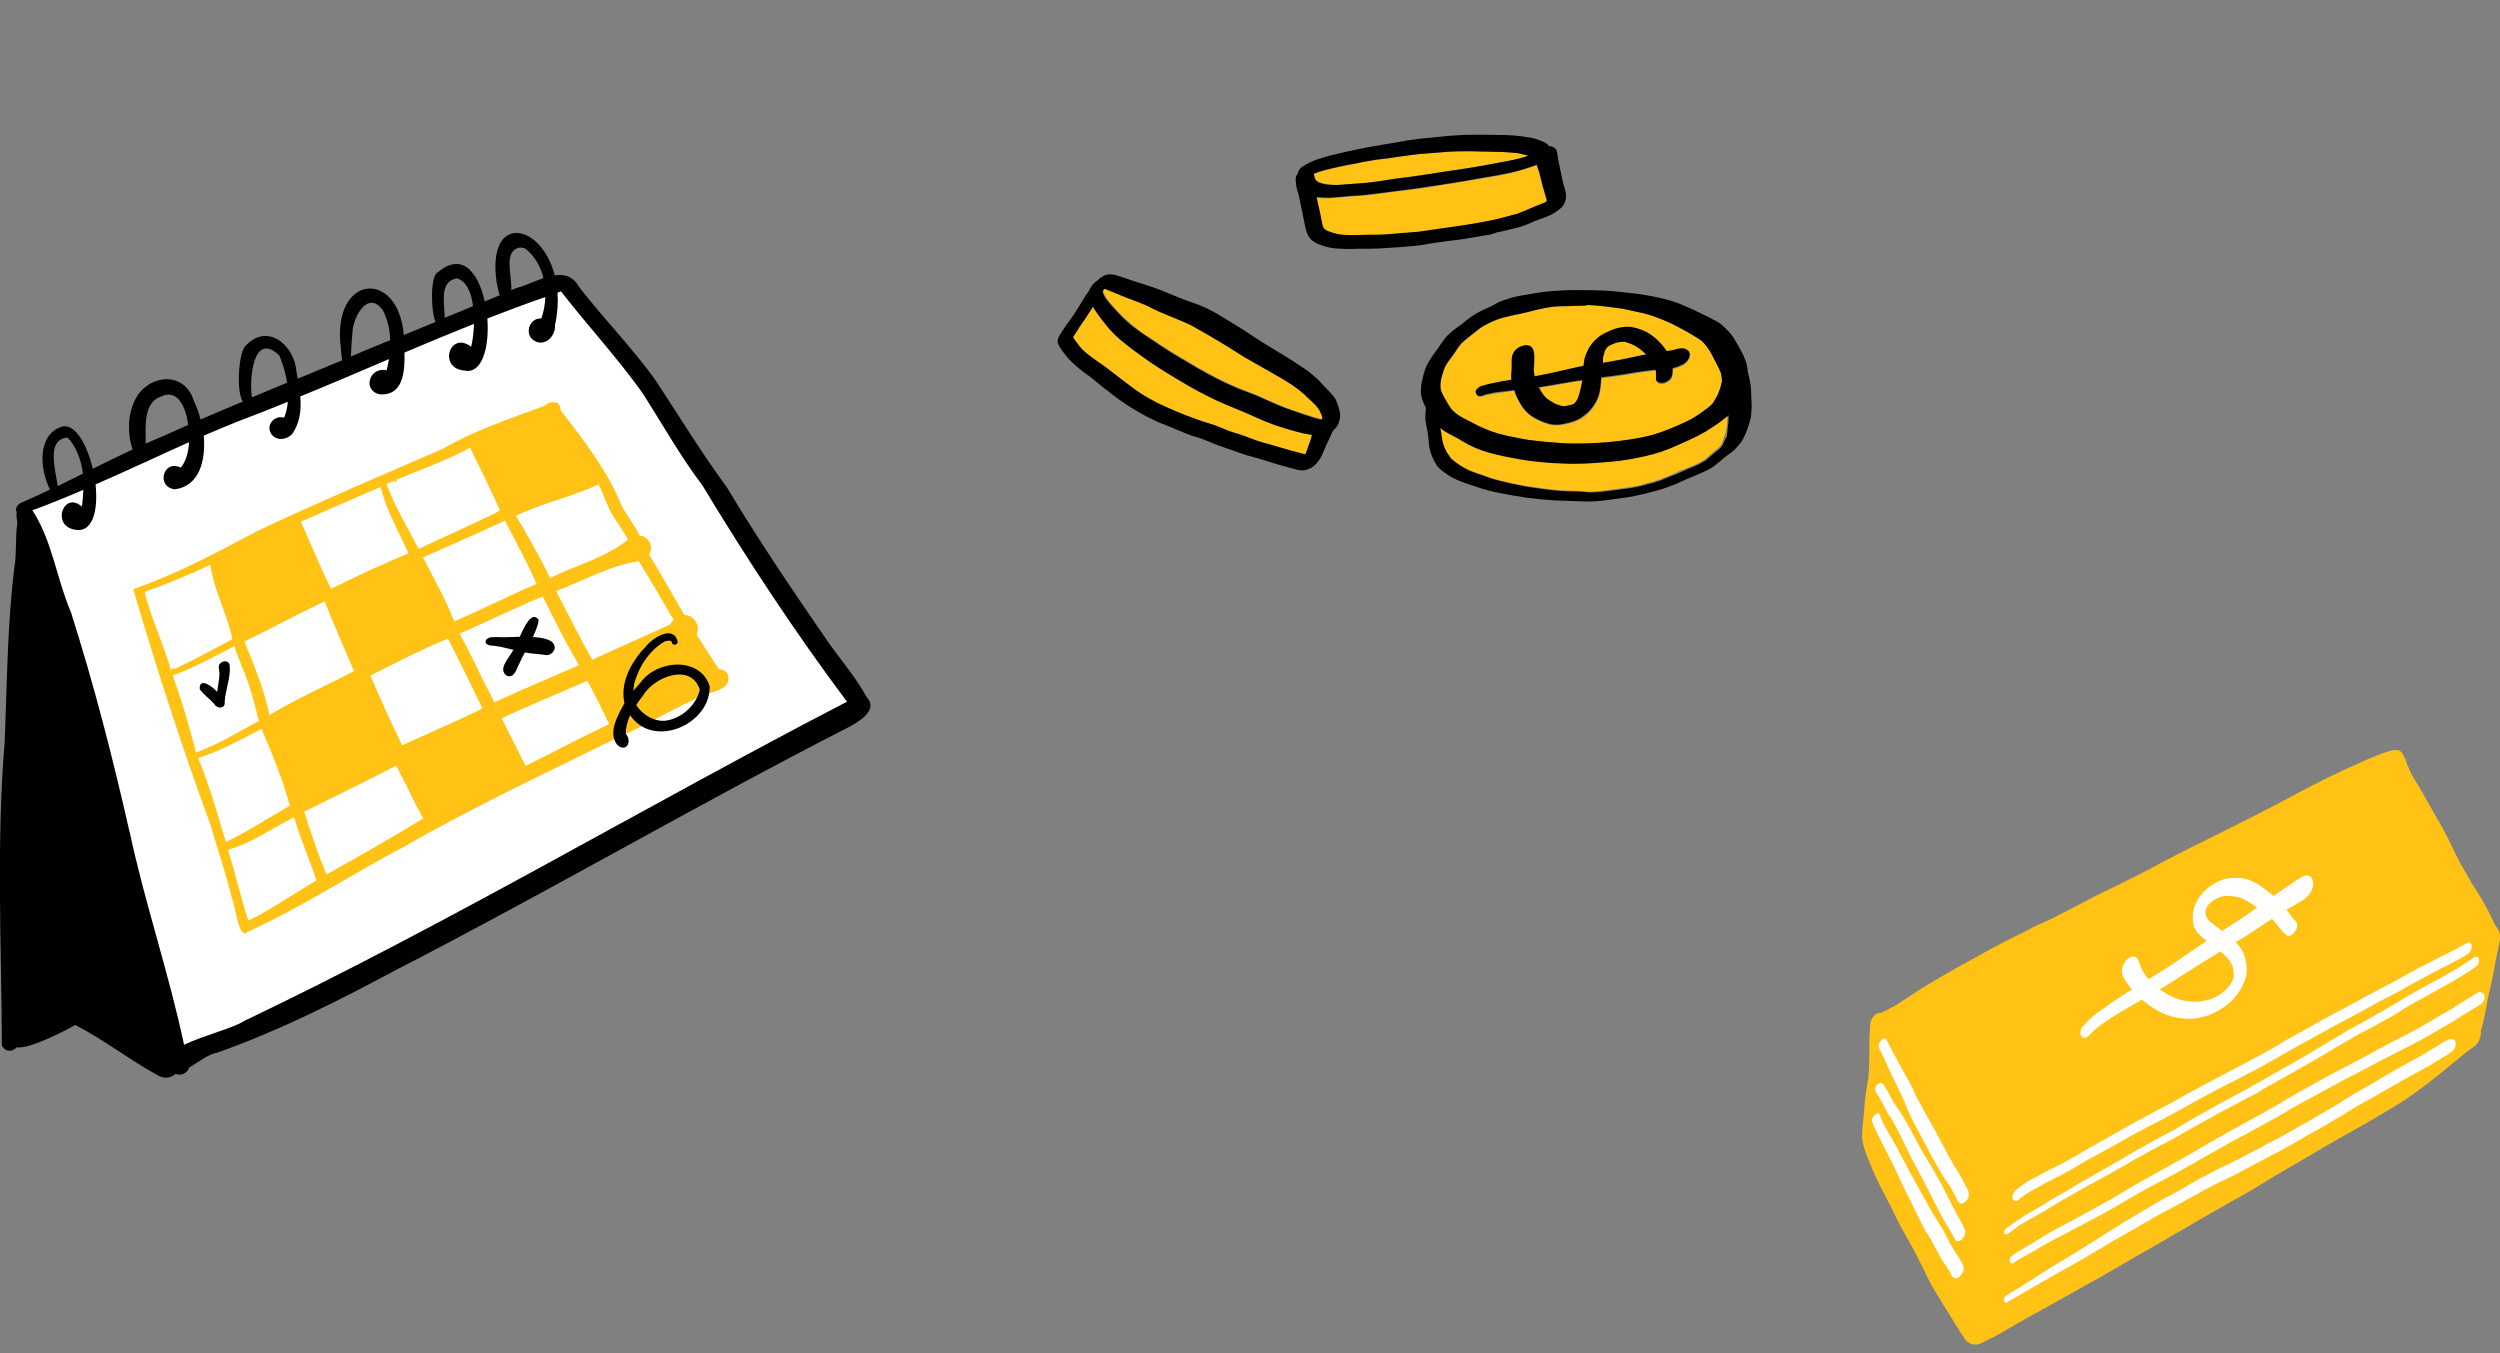 <svg width="290" height="157" viewBox="0 0 290 157" fill="none" xmlns="http://www.w3.org/2000/svg">
<rect x="0" y="0" width="290" height="157" fill="#808080" stroke="none"/>
<g clip-path="url(#clip0_1013_65192)">
<path d="M2.696 59.008L37.008 44.037L65.328 32.856L75.512 44.931L99.476 82.073L23.174 121.814L19.77 123.276L9.613 117.321L3.786 120.569H1.062L2.696 59.008Z" fill="white"/>
<path d="M2.696 59.008L20.506 121.652L19.77 123.276L9.613 117.321L3.786 120.569H1.062L2.696 59.008Z" fill="black"/>
<path d="M26.959 74.141C26.36 71.191 24.781 68.456 24.4 65.505C21.949 66.697 19.389 67.725 16.829 68.646C16.829 68.7 16.829 68.781 16.802 68.835C17.592 71.894 19.008 74.764 19.852 77.823C19.852 77.823 19.879 77.823 19.879 77.796C19.77 77.552 20.124 77.39 20.261 77.606C22.548 76.524 24.754 75.305 26.959 74.141ZM30.037 83.617C29.628 82.155 29.301 80.693 28.811 79.258C28.294 77.823 27.64 76.442 27.204 74.954C24.835 76.145 22.521 77.471 20.043 78.338C21.078 81.288 21.976 84.266 22.739 87.298C25.298 86.351 27.64 84.916 30.037 83.617ZM33.631 93.444C32.76 90.412 31.616 87.488 30.336 84.564C27.94 85.755 25.571 87.136 22.984 87.921C24.291 91.088 25.217 94.391 26.197 97.667C28.784 96.448 31.153 94.851 33.631 93.444ZM36.708 102.134C35.891 99.67 34.829 97.288 34.121 94.797C31.589 96.07 29.192 97.802 26.442 98.587C27.313 101.294 27.913 104.11 28.811 106.79C31.561 105.436 34.067 103.677 36.708 102.134ZM41.065 77.85C39.921 75.143 38.723 72.463 37.661 69.756C34.53 71.245 31.48 72.896 28.348 74.412C29.492 77.201 30.636 79.989 31.262 82.94C34.421 81.045 37.797 79.556 41.065 77.85ZM47.383 64.179C46.266 61.661 44.823 59.252 44.169 56.572C44.142 56.545 44.115 56.545 44.088 56.518C41.011 57.817 37.961 59.198 34.884 60.524C36.109 63.096 37.089 65.776 38.424 68.294C41.337 66.832 44.333 65.478 47.383 64.179ZM49.098 94.933C48.772 94.31 48.417 93.741 48.118 93.119C47.791 92.469 47.492 91.819 47.165 91.169C47.192 91.197 47.192 91.224 47.219 91.251C46.811 90.439 46.348 89.653 45.967 88.814C42.427 90.655 38.859 92.361 35.292 94.147C36.055 96.611 36.871 99.047 37.879 101.43C41.637 99.345 45.395 97.207 49.098 94.933ZM55.961 82.182C54.626 79.475 53.373 76.767 51.958 74.087C48.88 75.332 45.939 76.876 42.971 78.365C44.115 81.099 45.368 83.806 46.648 86.459C49.752 85.024 52.911 83.698 55.961 82.182ZM57.54 59.468C57.703 59.387 57.839 59.306 58.003 59.225C56.914 56.761 55.715 54.352 54.517 51.942C51.767 53.431 48.853 54.46 45.967 55.651C46.157 55.841 45.749 56.03 45.722 55.76C45.422 55.895 45.123 56.003 44.85 56.139C45.776 58.764 47.274 61.174 48.554 63.664C51.331 62.392 54.109 61.12 56.886 59.793C57.104 59.712 57.322 59.604 57.54 59.468ZM62.251 67.725C61.134 65.235 59.827 62.825 58.575 60.389C55.443 61.878 52.23 63.231 49.071 64.666C50.324 67.13 51.712 69.512 52.693 72.084C55.906 70.703 59.01 69.106 62.251 67.725ZM67.152 77.173C65.655 74.575 64.293 71.894 62.959 69.187C59.691 70.514 56.56 72.111 53.319 73.492C54.327 75.387 55.28 77.309 56.206 79.231C56.206 79.204 56.178 79.204 56.178 79.177C56.26 79.366 56.369 79.556 56.478 79.745C56.777 80.314 57.05 80.909 57.349 81.478C60.562 79.962 63.858 78.608 67.152 77.173ZM70.665 83.996C69.876 82.29 69.004 80.612 68.133 78.96C64.838 80.449 61.461 81.776 58.193 83.319C58.357 83.671 58.547 84.023 58.711 84.374C58.684 84.347 58.684 84.32 58.656 84.293C59.473 85.782 60.181 87.325 60.971 88.841C63.013 87.84 65.028 86.784 67.071 85.755C68.296 85.16 69.467 84.564 70.665 83.996ZM72.735 62.69C72.762 62.663 72.817 62.636 72.844 62.609C72.245 61.418 71.346 60.389 70.747 59.171C70.747 59.171 70.747 59.171 70.747 59.198C70.72 59.117 70.665 59.062 70.638 58.981C70.665 59.008 70.665 59.035 70.692 59.062C70.23 58.115 69.903 57.113 69.44 56.193C66.363 57.627 62.932 58.358 59.855 59.82C61.243 62.203 62.632 64.558 63.803 67.049C66.744 65.587 70.121 64.747 72.735 62.69ZM77.827 72.3C77.909 72.165 78.018 72.003 78.154 71.894C76.792 69.647 75.512 67.346 74.096 65.099C70.747 65.587 67.697 67.373 64.511 68.564C65.9 71.218 67.207 73.925 68.705 76.524C71.7 75.143 74.75 73.817 77.745 72.436C77.773 72.382 77.8 72.328 77.827 72.3ZM84.39 78.175C85.179 80.341 81.612 80.233 80.414 81.207C77.528 82.507 74.723 84.239 71.863 85.457C63.476 89.599 54.953 93.579 46.838 98.235C40.738 101.43 34.938 105.301 28.675 108.116C27.722 109.064 27.259 104.976 26.959 104.381C26.197 101.321 25.189 98.317 24.291 95.311V95.339C21.105 86.676 18.273 77.877 15.659 69.052C15.659 69.052 15.659 69.052 15.659 69.079C15.659 68.998 15.659 68.916 15.659 68.835C15.441 68.727 15.413 68.402 15.604 68.294C20.642 66.534 25.326 63.989 30.037 61.499C37.089 58.196 44.251 55.137 51.386 52.051C55.116 49.885 59.174 48.559 63.177 47.069C63.803 46.42 65.083 46.474 65.028 47.584C67.697 51.049 70.447 54.541 72.081 58.602C72.081 58.602 72.081 58.575 72.054 58.575C72.708 59.793 73.606 60.876 74.205 62.148C75.267 62.176 75.894 63.475 75.294 64.314C76.71 66.642 78.018 69.025 79.406 71.353C80.523 71.326 81.313 72.652 80.795 73.6C81.585 74.872 82.429 76.118 83.246 77.39C83.219 77.363 83.219 77.336 83.192 77.309C83.219 77.336 83.246 77.39 83.273 77.417C83.273 77.417 83.273 77.39 83.246 77.39C83.3 77.471 83.355 77.552 83.409 77.634C83.791 77.634 84.172 77.823 84.39 78.175Z" fill="#FFC215"/>
<path d="M8.172 70.893C8.172 70.947 8.199 70.974 8.199 71.028C8.199 71.055 8.226 71.082 8.226 71.082C8.226 71.028 8.199 70.947 8.172 70.893Z" fill="black"/>
<path d="M28.186 118.512C28.213 118.485 28.24 118.485 28.267 118.485C28.24 118.458 28.213 118.485 28.186 118.512Z" fill="black"/>
<path d="M100.538 80.882C99.367 78.716 97.761 76.821 96.318 74.845C92.178 68.835 88.067 62.798 84.309 56.517C81.313 52.456 78.699 48.125 75.921 43.929C73.226 40.247 70.04 36.971 67.235 33.371C66.499 32.044 65.492 31.774 64.348 31.936C62.769 25.737 56.397 24.735 57.622 32.829C57.731 33.208 57.786 33.804 57.976 34.237C57.404 34.481 56.805 34.724 56.233 34.968C55.498 31.665 53.619 29.148 50.76 31.611C49.97 31.936 49.916 35.78 50.515 37.35C49.289 37.865 48.064 38.352 46.839 38.867C46.185 31.07 38.424 31.828 39.541 40.41C39.568 40.68 39.595 41.303 39.704 41.79C37.989 42.494 36.273 43.198 34.53 43.929C34.476 43.685 34.449 43.414 34.394 43.171C34.203 40.139 31.126 37.377 28.539 40.058C27.723 40.599 27.341 45.255 28.158 46.582C26.524 47.259 24.89 47.963 23.257 48.666C23.066 47.854 22.794 47.123 22.494 46.528C21.514 43.225 17.701 43.279 15.931 45.905C14.815 47.665 14.706 50.128 15.387 52.132C13.835 52.863 12.283 53.621 10.758 54.379C10.131 51.671 8.824 49.262 7.326 49.452C4.277 50.291 4.576 54.406 5.802 56.788C4.739 57.302 3.677 57.79 2.615 58.25C2.125 58.385 1.662 58.981 1.935 59.387C1.88 59.739 1.935 60.199 2.016 60.713C1.744 62.365 1.962 64.179 1.662 65.83C0.845 72.544 0.818 79.285 0.546 86.026C-0.434 97.748 0.165 109.605 0.219 121.273C0.628 122.112 1.499 122.004 1.935 121.49C3.487 121.733 7.953 119.351 8.688 118.918L8.715 118.891C12.092 120.623 15.06 122.979 18.41 124.792C19.036 125.144 19.826 125.063 20.37 124.576C20.642 124.684 20.969 124.684 21.269 124.576C21.65 124.386 21.841 124.143 21.922 123.845C23.039 123.195 24.264 122.221 25.19 122.112C32.325 119.595 39.132 116.157 45.804 112.583C63.559 103.46 80.823 93.362 98.605 84.266C99.776 83.616 101.9 82.317 100.538 80.882ZM60.318 28.715C60.481 28.715 60.672 28.742 60.836 28.796C60.89 28.823 60.944 28.85 60.999 28.877C62.061 29.77 62.742 30.962 63.041 32.261C61.952 32.64 60.808 33.181 59.801 33.452C59.637 33.506 59.474 33.587 59.31 33.669C59.419 31.99 58.33 29.039 60.318 28.715ZM52.993 32.288C54.137 32.613 54.681 33.967 54.872 35.51C53.783 35.97 52.693 36.43 51.577 36.863C51.577 35.103 50.923 32.64 52.993 32.288ZM40.739 40.599C40.766 40.085 40.793 39.597 40.848 39.083C40.848 38.975 40.848 38.894 40.875 38.785C40.875 38.758 40.875 38.731 40.875 38.704C40.875 36.863 42.672 33.533 44.415 35.997C44.96 37.053 45.232 38.244 45.259 39.462C43.734 40.085 42.209 40.707 40.684 41.357C40.712 41.113 40.739 40.843 40.739 40.599ZM32.406 41.249C32.815 42.223 33.142 43.306 33.305 44.389C31.943 44.958 30.582 45.526 29.22 46.095C28.893 44.037 29.356 38.298 32.406 41.249ZM18.764 45.959C20.588 45.147 21.541 47.15 21.841 49.289C20.86 49.722 19.88 50.155 18.927 50.589C18.246 50.859 17.593 51.157 16.912 51.455C16.885 49.56 16.585 46.636 18.764 45.959ZM7.844 50.751C8.906 51.888 9.423 53.404 9.614 54.947C8.634 55.434 7.68 55.895 6.7 56.382C6.428 54.514 5.339 50.941 7.844 50.751ZM8.307 117.131C6.292 118.241 4.331 119.459 2.125 120.136C2.343 110.959 2.207 101.781 2.888 92.604V92.577C3.596 85.484 3.705 78.391 3.841 71.299C3.814 70.892 3.895 69.458 3.977 67.725C7.027 78.5 10.404 89.22 12.773 100.184C14.897 107.087 16.912 114.045 18.9 121.002C16.64 120.082 9.859 115.155 8.307 117.131ZM28.267 118.458C27.232 119.189 23.72 120.082 21.35 121.192C19.58 112.827 16.776 104.705 15.006 96.34C15.006 96.394 15.033 96.475 15.033 96.529C13.099 87.948 10.894 79.393 8.225 71.001C6.564 67.156 6.074 62.744 3.759 59.197C5.747 58.467 7.735 57.654 9.668 56.815C9.641 57.492 9.587 58.142 9.505 58.764C7.408 56.95 6.019 60.768 8.443 61.39C10.758 62.04 11.411 59.252 11.084 56.192C14.706 54.622 18.301 52.917 21.922 51.292C21.895 51.969 21.786 52.538 21.65 52.917C21.623 52.971 21.623 53.025 21.596 53.079V53.106C21.432 53.512 21.269 53.918 20.969 54.243C18.927 53.242 18.055 56.49 20.288 56.761C23.148 56.382 23.883 53.404 23.638 50.534C24.89 49.993 26.143 49.479 27.396 48.964C29.411 48.206 31.399 47.421 33.387 46.609C33.332 47.259 33.196 47.881 32.951 48.45C31.889 48.125 30.827 49.262 31.426 50.264C31.971 51.211 33.305 51.049 33.931 50.291C34.803 49.018 34.966 47.502 34.83 45.986C38.288 44.579 41.692 43.117 45.123 41.655C45.041 42.088 44.96 42.521 44.851 42.954C42.863 42.494 41.964 45.31 44.061 45.743C46.784 45.932 46.975 43.09 46.92 40.897C49.589 39.76 52.285 38.65 54.981 37.567C54.954 38.596 54.817 39.57 54.654 40.22C52.149 38.325 50.787 42.738 53.864 42.981C55.961 43.442 56.778 40.22 56.533 36.944C58.766 36.078 60.999 35.239 63.259 34.454C63.232 35.32 63.068 36.159 62.796 36.944C61.38 36.836 60.754 38.867 62.006 39.543C63.232 40.247 64.457 38.975 64.376 37.757C64.675 36.376 64.757 35.103 64.675 33.939C64.811 33.885 64.947 33.858 65.084 33.804C68.161 37.784 71.592 41.465 74.505 45.553C76.82 49.154 78.89 52.89 81.477 56.301C86.678 64.91 92.206 73.329 98.251 81.396C74.805 93.552 52.094 107.087 28.267 118.458Z" fill="black"/>
<path d="M60.264 76.93C60.264 76.957 60.236 76.957 60.236 76.984V77.011C60.236 76.984 60.264 76.957 60.264 76.93Z" fill="black"/>
<path d="M61.815 73.897C62.114 73.247 62.386 72.598 62.495 71.921C61.706 70.811 60.889 72.544 60.29 73.87C59.146 73.897 58.084 73.951 57.594 73.897C57.485 73.897 57.376 73.897 57.267 73.924C56.45 73.789 55.824 74.682 56.886 74.872C57.812 74.926 58.683 75.169 59.554 75.386C59.01 76.388 57.703 77.633 58.792 78.391C59.691 78.716 59.908 77.579 60.235 76.983C60.426 76.55 60.644 76.117 60.889 75.684C61.297 75.765 61.706 75.819 62.114 75.846C62.495 75.873 62.904 75.927 63.285 75.982C63.775 76.063 64.265 75.684 64.347 75.197C64.401 74.276 63.231 73.978 61.815 73.897Z" fill="black"/>
<path d="M25.381 77.498C25.572 78.418 25.3 79.339 25.191 80.259C24.728 79.691 23.04 78.445 23.176 79.962C23.666 80.638 24.401 81.099 24.919 81.748C25.245 82.263 26.144 82.181 26.062 81.478V81.505V81.478C26.117 79.989 26.879 78.391 26.607 76.984C26.226 76.415 25.273 76.821 25.381 77.498Z" fill="black"/>
<path d="M74.261 79.23C74.043 79.474 73.825 79.718 73.608 79.961C73.635 79.934 73.635 79.934 73.662 79.907C73.608 79.988 73.526 80.07 73.471 80.151C73.471 79.88 73.526 79.636 73.553 79.366C74.07 77.389 75.323 75.413 77.148 74.385C77.338 74.33 77.529 74.303 77.747 74.33C77.801 74.358 77.883 74.385 77.91 74.439L77.937 74.466C77.937 74.98 78.727 74.818 78.591 74.385V74.412V74.385C78.591 74.358 78.564 74.33 78.564 74.303C78.564 74.303 78.564 74.33 78.591 74.33C78.046 72.463 75.65 74.033 74.887 75.034C74.806 75.115 74.751 75.197 74.67 75.278C74.67 75.251 74.697 75.251 74.697 75.224C74.615 75.332 74.506 75.44 74.424 75.522C73.036 77.173 71.947 79.366 72.437 81.559C71.701 82.939 70.449 84.997 71.62 86.431C72.654 87.325 73.362 86.025 72.6 85.132C72.573 84.401 72.791 83.643 73.09 82.966C75.813 86.946 82.43 84.022 82.322 79.609C81.232 76.09 76.113 76.55 74.261 79.23ZM81.178 79.988C80.769 81.856 78.972 83.427 77.066 83.616C75.759 83.67 74.479 82.858 73.798 81.775C74.043 81.423 74.288 81.071 74.561 80.719C75.841 78.527 80.116 76.821 81.178 79.988Z" fill="black"/>
<path d="M78.59 74.385C78.59 74.358 78.59 74.358 78.59 74.331C78.563 74.358 78.59 74.358 78.59 74.385Z" fill="black"/>
</g>
<g clip-path="url(#clip1_1013_65192)">
<path d="M277.77 87.009C277.504 87.009 277.194 87.097 276.972 87.185C275.687 87.627 274.535 88.112 273.472 88.598C271.168 89.613 268.775 90.805 266.116 92.218L265.629 92.483C263.413 93.675 261.065 94.867 258.76 96.014C258.051 96.368 257.343 96.721 256.634 97.074C254.861 97.957 253.044 98.84 251.316 99.767C250.696 100.12 250.031 100.429 249.411 100.782C249.012 101.003 248.613 101.18 248.214 101.4C247.993 101.489 247.816 101.621 247.594 101.709C246.885 102.063 246.176 102.416 245.467 102.769C244.935 103.034 244.359 103.299 243.828 103.563C243.163 103.917 242.498 104.226 241.834 104.579C241.257 104.888 240.726 105.153 240.15 105.462C239.396 105.859 238.643 106.212 237.89 106.61L236.339 107.316C235.896 107.537 235.408 107.757 234.965 108.022C234.168 108.42 233.37 108.817 232.572 109.214C231.908 109.567 231.243 109.92 230.578 110.274C230.091 110.539 229.604 110.803 229.072 111.112C227.831 111.775 226.59 112.481 225.305 113.231C224.242 113.849 223.001 114.556 221.849 115.35L221.583 115.527C221.096 115.836 220.564 116.189 220.077 116.498C219.678 116.763 219.19 116.984 218.792 117.205C218.57 117.293 218.393 117.425 218.171 117.514C218.127 117.514 218.083 117.514 218.083 117.514C218.038 117.514 217.95 117.514 217.905 117.514C217.285 117.69 216.931 118.397 216.931 118.97C216.931 119.191 216.931 119.412 216.886 119.677C216.886 119.986 216.842 120.295 216.842 120.648C216.842 121.045 216.842 121.443 216.842 121.84V122.37C216.842 123.473 216.798 124.356 216.709 125.239L216.576 125.857C216.487 126.431 216.399 126.961 216.354 127.535C216.31 127.888 216.266 128.241 216.266 128.594L216.177 129.433C216.177 129.61 216.133 129.786 216.133 129.963C216.044 130.581 216 131.199 216 131.817C216.044 132.876 216.487 133.892 216.886 134.863C216.975 135.084 217.063 135.304 217.152 135.525C217.684 136.805 218.304 137.997 218.88 139.101C219.19 139.675 219.501 140.249 219.766 140.867C220.077 141.529 220.431 142.147 220.786 142.809C221.007 143.251 221.273 143.648 221.495 144.089C221.982 144.928 222.425 145.811 222.868 146.694L223.001 146.959C223.267 147.489 223.489 148.018 223.754 148.504C224.065 149.122 224.419 149.74 224.774 150.27C224.907 150.491 225.04 150.711 225.172 150.932C225.35 151.285 225.571 151.594 225.793 151.947C225.926 152.168 226.103 152.433 226.236 152.654C226.413 152.963 226.635 153.272 226.812 153.581C226.901 153.757 227.034 153.934 227.122 154.066C227.299 154.375 227.521 154.729 227.743 155.038L227.787 155.126C227.875 155.302 228.008 155.435 228.141 155.567C228.407 155.832 228.717 155.965 229.116 155.965C229.205 155.965 229.249 155.965 229.338 155.965C229.604 155.92 229.914 155.788 230.135 155.656L230.49 155.479C230.623 155.391 230.8 155.302 230.933 155.258C231.199 155.126 231.509 154.993 231.775 154.817C231.996 154.729 232.174 154.596 232.395 154.464C232.484 154.42 232.572 154.331 232.705 154.287C233.902 153.581 235.143 152.874 236.206 152.301C236.959 151.903 237.668 151.462 238.422 151.064C238.909 150.8 239.352 150.535 239.84 150.27C240.371 149.961 240.947 149.652 241.479 149.343C242.188 148.945 242.897 148.592 243.562 148.195L244.625 147.577C245.556 147.047 246.486 146.517 247.372 145.988C249.765 144.619 252.158 143.251 254.772 141.706C255.747 141.132 256.722 140.602 257.697 140.028C259.248 139.145 260.887 138.262 262.438 137.291C263.856 136.408 265.053 135.702 266.16 135.084C266.737 134.73 267.313 134.421 267.889 134.068C268.509 133.715 269.129 133.318 269.75 132.965C270.592 132.479 271.389 132.038 272.231 131.552C273.915 130.625 275.599 129.654 277.283 128.638C278.745 127.8 280.074 126.828 281.669 125.636C282.423 125.063 283.176 124.444 283.929 123.826C284.505 123.341 285.126 122.855 285.702 122.37L286.145 122.016C286.455 121.796 286.81 121.531 287.12 121.31C287.297 121.134 287.474 120.913 287.563 120.692C287.696 120.427 287.784 120.118 287.784 119.809C287.784 119.721 287.784 119.633 287.784 119.544C287.873 119.235 287.962 118.926 288.05 118.617C288.139 118.176 288.228 117.734 288.316 117.293L288.405 116.851C288.493 116.278 288.626 115.659 288.759 115.13C288.892 114.556 288.981 114.026 289.114 113.452L289.158 113.32C289.335 112.26 289.557 111.112 289.778 110.053C289.823 109.744 289.911 109.435 289.956 109.17C290.044 108.773 290.044 108.508 289.956 108.243C289.911 108.022 289.778 107.846 289.69 107.669C289.424 107.316 289.202 106.874 289.025 106.477L288.937 106.256C288.626 105.638 288.272 104.976 287.917 104.358C287.74 104.049 287.519 103.74 287.341 103.431C287.12 103.078 286.898 102.725 286.677 102.372L286.499 102.063C286.145 101.444 285.79 100.826 285.436 100.208C285.081 99.546 284.771 98.928 284.461 98.266C284.062 97.427 283.708 96.721 283.309 96.014C283.132 95.661 282.954 95.352 282.733 94.999C282.467 94.558 282.246 94.116 281.98 93.675C281.847 93.454 281.714 93.189 281.581 92.969C281.315 92.483 281.049 92.041 280.783 91.556C280.65 91.291 280.473 91.026 280.296 90.761C280.03 90.364 279.808 89.967 279.587 89.525C279.498 89.26 279.365 88.995 279.277 88.775C279.188 88.554 279.099 88.289 279.011 88.068L278.966 87.98C278.789 87.583 278.612 87.141 278.169 87.009C278.036 87.009 277.903 87.009 277.77 87.009Z" fill="#FFC215"/>
<path d="M218.259 120.648C217.993 120.869 217.816 121.31 217.993 121.619C218.17 121.972 218.348 122.326 218.525 122.679C218.614 122.855 218.702 123.032 218.747 123.208C219.323 124.489 219.943 125.725 220.563 127.005C220.563 126.961 220.519 126.917 220.519 126.873C220.519 126.917 220.563 126.961 220.563 127.005V127.049V127.005C220.918 127.755 221.184 128.55 221.538 129.301C221.893 130.095 222.336 130.846 222.735 131.596C223.133 132.347 223.532 133.053 223.887 133.803C224.285 134.51 224.684 135.216 225.083 135.922C225.26 136.231 225.438 136.496 225.615 136.761C225.792 137.026 226.014 137.335 226.191 137.6C226.368 137.909 226.545 138.218 226.723 138.571C226.811 138.704 226.9 138.88 226.944 139.013C227.033 139.145 227.077 139.322 227.166 139.454C227.387 139.719 227.742 139.631 227.963 139.41C228.273 139.145 228.451 138.704 228.362 138.306C228.318 138.086 228.185 137.865 228.096 137.688C228.008 137.512 227.919 137.379 227.83 137.203C227.653 136.85 227.476 136.496 227.254 136.143C227.077 135.834 226.855 135.525 226.634 135.172C226.457 134.863 226.279 134.51 226.102 134.201C225.703 133.494 225.349 132.744 224.95 132.038C224.551 131.287 224.153 130.581 223.754 129.874C223.355 129.124 222.912 128.374 222.513 127.623C222.158 126.917 221.848 126.166 221.45 125.46C221.051 124.754 220.652 124.047 220.253 123.297C219.854 122.59 219.455 121.84 219.101 121.134C219.012 120.957 218.879 120.736 218.791 120.56C218.747 120.471 218.658 120.427 218.569 120.427C218.481 120.471 218.348 120.56 218.259 120.648Z" fill="white"/>
<path d="M217.817 125.769C217.596 125.946 217.419 126.387 217.596 126.652C217.817 127.005 218.039 127.358 218.26 127.756C218.438 128.109 218.615 128.462 218.792 128.771C218.969 129.124 219.191 129.477 219.413 129.786C219.59 130.095 219.767 130.404 219.944 130.758C220.343 131.464 220.653 132.17 221.008 132.877C221.362 133.583 221.672 134.289 222.071 134.996C222.78 136.276 223.489 137.644 224.154 138.969C224.464 139.587 224.774 140.249 225.129 140.867C225.439 141.485 225.838 142.103 226.192 142.721C226.281 142.898 226.414 143.074 226.502 143.251C226.591 143.428 226.68 143.648 226.813 143.825C226.99 144.09 227.344 143.957 227.566 143.781C227.654 143.692 227.743 143.56 227.832 143.428C227.92 143.251 228.009 142.942 227.965 142.721C227.699 142.015 227.256 141.353 226.901 140.69C226.547 140.072 226.236 139.41 225.926 138.792C225.262 137.468 224.553 136.188 223.799 134.907C223.401 134.245 223.002 133.627 222.647 132.965C222.293 132.303 221.938 131.641 221.584 130.978C221.185 130.272 220.831 129.61 220.387 128.948C220.166 128.639 219.989 128.33 219.767 128.021C219.545 127.712 219.368 127.358 219.191 127.005C218.969 126.564 218.704 126.166 218.438 125.769C218.393 125.681 218.305 125.637 218.216 125.637C218.039 125.637 217.906 125.725 217.817 125.769Z" fill="white"/>
<path d="M217.552 129.301C217.419 129.389 217.33 129.477 217.241 129.61C217.197 129.742 217.108 129.963 217.153 130.095C217.995 132.17 219.147 134.068 220.077 136.099C220.387 136.805 220.742 137.556 221.096 138.262C221.451 138.969 221.805 139.631 222.116 140.337C222.426 140.999 222.78 141.661 223.135 142.368C223.312 142.721 223.534 143.074 223.755 143.383C223.932 143.692 224.11 144.045 224.287 144.354C224.641 144.972 224.952 145.635 225.306 146.208C225.528 146.517 225.705 146.827 225.926 147.136C226.148 147.445 226.325 147.798 226.502 148.107C226.591 148.195 226.68 148.283 226.813 148.283C226.99 148.283 227.167 148.195 227.344 148.063C227.522 147.886 227.654 147.665 227.743 147.445C227.743 147.356 227.787 147.268 227.787 147.18C227.787 147.047 227.743 146.871 227.699 146.738C227.522 146.385 227.344 146.076 227.123 145.723C226.901 145.414 226.68 145.061 226.502 144.752C226.325 144.443 226.148 144.134 225.971 143.78C225.793 143.427 225.616 143.118 225.439 142.765C225.084 142.103 224.641 141.485 224.243 140.823C224.065 140.514 223.888 140.205 223.711 139.896C223.534 139.542 223.312 139.189 223.135 138.836C222.78 138.174 222.381 137.512 222.027 136.85C221.85 136.496 221.628 136.187 221.451 135.834C221.274 135.525 221.141 135.172 220.963 134.863C220.609 134.157 220.21 133.494 219.856 132.788C219.501 132.126 219.102 131.508 218.748 130.846C218.571 130.537 218.438 130.272 218.305 129.963C218.216 129.786 218.128 129.61 218.083 129.389C218.083 129.301 217.995 129.212 217.95 129.168C217.906 129.168 217.862 129.124 217.817 129.124C217.684 129.256 217.596 129.256 217.552 129.301Z" fill="white"/>
<path d="M286.011 109.479C284.549 110.318 283.042 110.98 281.58 111.775C280.871 112.128 280.206 112.481 279.497 112.879C278.788 113.276 278.035 113.673 277.326 114.07C275.819 114.821 274.357 115.66 272.85 116.454C272.141 116.852 271.477 117.205 270.768 117.558C270.014 117.955 269.261 118.397 268.552 118.794C267.799 119.236 267.001 119.633 266.248 120.074C265.495 120.472 264.741 120.913 264.032 121.355C263.323 121.752 262.614 122.193 261.905 122.546C261.196 122.944 260.443 123.297 259.734 123.694C258.228 124.489 256.721 125.284 255.214 126.078C254.505 126.475 253.752 126.873 253.043 127.27C252.29 127.712 251.492 128.153 250.695 128.55C249.941 128.948 249.188 129.345 248.479 129.742C247.681 130.14 246.928 130.581 246.175 131.023C244.713 131.861 243.25 132.656 241.788 133.495C241.123 133.892 240.459 134.289 239.794 134.642C239.129 135.04 238.42 135.349 237.711 135.702C237.401 135.879 237.047 136.055 236.737 136.232C236.426 136.408 236.116 136.585 235.806 136.717C235.452 136.894 235.141 137.07 234.831 137.291C234.477 137.556 234.122 137.777 233.812 138.086C233.59 138.307 233.369 138.66 233.458 139.013C233.502 139.189 233.59 139.278 233.768 139.322C233.901 139.322 234.078 139.278 234.166 139.145C234.388 138.969 234.565 138.792 234.787 138.66C235.452 138.218 236.116 137.909 236.781 137.512C237.135 137.291 237.49 137.115 237.844 136.938C238.243 136.717 238.642 136.541 238.996 136.364C239.75 135.967 240.459 135.57 241.168 135.128C241.877 134.687 242.63 134.289 243.383 133.892C244.092 133.495 244.846 133.097 245.555 132.7C246.308 132.259 247.105 131.817 247.903 131.376C248.612 130.978 249.365 130.625 250.119 130.228C250.916 129.831 251.714 129.389 252.511 128.948C253.265 128.55 253.974 128.109 254.727 127.712C255.436 127.314 256.145 126.961 256.854 126.564C257.607 126.166 258.405 125.769 259.202 125.372C259.911 124.975 260.665 124.621 261.374 124.224C261.728 124.047 262.038 123.871 262.393 123.694C262.792 123.474 263.146 123.253 263.545 123.032C264.298 122.591 265.052 122.193 265.805 121.752C266.558 121.31 267.311 120.913 268.065 120.516C268.818 120.118 269.527 119.677 270.28 119.28C271.743 118.485 273.249 117.69 274.711 116.896C275.42 116.499 276.129 116.101 276.838 115.748C277.193 115.571 277.592 115.351 277.946 115.174C278.301 114.998 278.611 114.821 278.965 114.6C280.162 113.938 281.358 113.276 282.555 112.658C283.131 112.349 283.751 112.04 284.371 111.731C284.992 111.422 285.612 111.069 286.188 110.715C286.498 110.539 286.72 110.186 286.72 109.832C286.72 109.656 286.675 109.435 286.498 109.347C286.454 109.303 286.365 109.303 286.321 109.303C286.188 109.435 286.099 109.435 286.011 109.479Z" fill="white"/>
<path d="M287.077 111.024C287.033 111.068 286.944 111.068 286.9 111.112C286.855 111.157 286.811 111.157 286.767 111.201C286.634 111.289 286.501 111.377 286.412 111.466C286.146 111.642 285.88 111.775 285.659 111.951C285.171 112.26 284.684 112.569 284.197 112.834C283.665 113.143 283.133 113.408 282.601 113.717C282.07 113.982 281.582 114.291 281.051 114.556C280.519 114.865 279.987 115.13 279.455 115.439C278.968 115.748 278.48 116.057 277.949 116.366C277.417 116.675 276.885 116.984 276.354 117.293C275.822 117.602 275.334 117.867 274.803 118.176C274.271 118.485 273.695 118.794 273.163 119.059C272.587 119.368 272.055 119.677 271.524 120.03C270.992 120.339 270.46 120.648 269.928 120.957C269.441 121.266 268.909 121.575 268.422 121.884C267.89 122.193 267.358 122.502 266.827 122.811C266.295 123.12 265.763 123.429 265.231 123.738C264.7 124.047 264.168 124.312 263.636 124.621C263.104 124.93 262.573 125.239 262.041 125.548C261.509 125.857 260.977 126.122 260.446 126.431C259.87 126.74 259.294 127.049 258.718 127.358C258.186 127.667 257.61 127.932 257.078 128.241C256.546 128.55 256.015 128.859 255.527 129.124C254.995 129.433 254.464 129.698 253.976 130.007C253.445 130.316 252.868 130.669 252.337 130.978C251.805 131.287 251.229 131.552 250.697 131.861C250.165 132.126 249.678 132.435 249.146 132.7C248.615 133.009 248.039 133.318 247.507 133.627C246.975 133.936 246.399 134.289 245.867 134.598C244.804 135.216 243.696 135.834 242.633 136.452C241.569 137.026 240.55 137.644 239.531 138.262C238.999 138.571 238.423 138.88 237.891 139.189C237.36 139.542 236.828 139.896 236.252 140.205C235.676 140.558 235.055 140.867 234.479 141.264C233.859 141.661 233.283 142.103 232.707 142.5C232.574 142.588 232.441 142.853 232.485 143.03C232.53 143.118 232.574 143.206 232.662 143.206C232.751 143.206 232.84 143.162 232.928 143.118C233.106 142.986 233.283 142.853 233.46 142.721C233.637 142.588 233.77 142.5 233.948 142.368C233.903 142.368 233.903 142.412 233.859 142.412C234.125 142.235 234.346 142.059 234.612 141.926C234.834 141.794 235.1 141.617 235.365 141.485C235.897 141.176 236.473 140.867 237.005 140.558C237.537 140.249 238.068 139.896 238.6 139.587C239.132 139.277 239.619 139.013 240.151 138.704C241.215 138.086 242.278 137.468 243.386 136.894C243.962 136.585 244.494 136.276 245.07 135.967C245.601 135.658 246.089 135.393 246.621 135.084C247.684 134.421 248.836 133.848 249.944 133.23C251.007 132.656 252.071 132.126 253.134 131.508C253.71 131.199 254.242 130.846 254.818 130.537C255.35 130.272 255.837 129.963 256.369 129.698C256.901 129.389 257.433 129.08 257.964 128.815C258.496 128.55 259.028 128.241 259.56 127.976C260.136 127.667 260.667 127.358 261.243 127.093C261.775 126.828 262.262 126.519 262.75 126.21C263.813 125.592 264.921 125.018 265.985 124.4C266.516 124.091 267.004 123.782 267.536 123.517C268.067 123.208 268.599 122.899 269.131 122.59C269.662 122.281 270.15 121.972 270.682 121.663C271.213 121.354 271.745 121.045 272.277 120.736C273.296 120.118 274.36 119.588 275.423 119.015C275.955 118.706 276.531 118.396 277.107 118.087C277.594 117.823 278.082 117.514 278.569 117.205C279.101 116.851 279.677 116.542 280.209 116.233C280.696 115.968 281.228 115.704 281.715 115.395C282.247 115.086 282.779 114.821 283.31 114.512C283.842 114.203 284.374 113.938 284.861 113.629C285.26 113.408 285.659 113.143 286.013 112.922C286.412 112.658 286.855 112.393 287.254 112.084C287.431 111.951 287.564 111.642 287.564 111.421C287.564 111.289 287.564 111.201 287.476 111.112C287.431 111.024 287.343 110.98 287.254 110.98C287.21 110.98 287.165 110.98 287.077 111.024ZM233.46 142.809C233.504 142.809 233.504 142.765 233.549 142.765C233.504 142.809 233.46 142.809 233.46 142.809Z" fill="white"/>
<path d="M287.298 115.218C287.121 115.306 286.988 115.395 286.81 115.527C286.5 115.704 286.19 115.88 285.88 116.101C285.259 116.498 284.639 116.851 284.019 117.249C283.398 117.602 282.778 117.955 282.202 118.308C281.582 118.661 280.961 119.059 280.297 119.412C279.632 119.765 279.012 120.074 278.347 120.427C277.682 120.736 277.062 121.089 276.397 121.443C275.733 121.796 275.112 122.149 274.448 122.502C273.827 122.811 273.251 123.164 272.631 123.473C271.301 124.136 270.016 124.842 268.731 125.548C268.111 125.901 267.446 126.255 266.826 126.608C266.206 126.961 265.63 127.314 265.009 127.667C264.389 128.064 263.724 128.418 263.104 128.771C262.483 129.124 261.819 129.477 261.198 129.83C259.869 130.537 258.54 131.287 257.21 132.038C255.97 132.744 254.729 133.494 253.488 134.201C252.203 134.951 250.874 135.658 249.589 136.364C248.304 137.07 247.019 137.821 245.778 138.571C245.158 138.969 244.493 139.322 243.828 139.675C243.208 140.028 242.632 140.381 242.012 140.69C241.347 141.043 240.682 141.441 239.973 141.794C239.353 142.147 238.688 142.456 238.068 142.809C237.448 143.162 236.871 143.516 236.251 143.913C235.631 144.31 234.966 144.663 234.301 145.061C233.991 145.237 233.681 145.458 233.371 145.679C233.194 145.811 233.061 146.12 233.149 146.341C233.194 146.429 233.238 146.517 233.371 146.562C233.504 146.562 233.592 146.517 233.681 146.429C233.681 146.429 233.637 146.429 233.637 146.473L233.681 146.429L233.725 146.385C233.725 146.385 233.681 146.385 233.681 146.429C234.213 146.032 234.833 145.767 235.409 145.414C236.03 145.061 236.606 144.707 237.226 144.354C237.846 144.001 238.511 143.648 239.131 143.339C239.752 143.03 240.372 142.677 240.992 142.368C242.322 141.661 243.651 140.955 244.936 140.249C245.556 139.896 246.133 139.542 246.753 139.189C247.373 138.836 248.038 138.439 248.658 138.086C249.943 137.379 251.273 136.717 252.558 136.011C253.843 135.304 255.083 134.554 256.368 133.848C257.033 133.494 257.653 133.141 258.318 132.744C258.939 132.391 259.559 132.038 260.224 131.729C260.844 131.375 261.464 131.066 262.085 130.713C262.705 130.36 263.325 130.007 263.99 129.654C264.655 129.301 265.275 128.903 265.94 128.506C266.604 128.153 267.225 127.8 267.889 127.446C269.174 126.74 270.415 126.078 271.7 125.372C272.321 125.018 272.985 124.709 273.65 124.356C274.27 124.047 274.891 123.694 275.511 123.385C276.176 123.032 276.796 122.679 277.461 122.37C277.771 122.193 278.081 122.061 278.391 121.884C278.701 121.707 279.056 121.575 279.366 121.398C280.031 121.045 280.695 120.692 281.36 120.339C281.98 119.986 282.601 119.633 283.177 119.279C283.797 118.926 284.418 118.573 285.038 118.176C285.658 117.779 286.279 117.425 286.899 117.028C287.209 116.851 287.519 116.675 287.83 116.454C288.051 116.278 288.184 115.969 288.228 115.66C288.228 115.439 288.14 115.174 287.874 115.13C287.83 115.13 287.83 115.13 287.785 115.13C287.652 114.997 287.475 115.13 287.298 115.218ZM233.725 146.341C233.725 146.341 233.725 146.297 233.725 146.341C233.725 146.297 233.725 146.297 233.725 146.341Z" fill="white"/>
<path d="M283.885 120.648C283.841 120.692 283.752 120.692 283.708 120.736C283.53 120.825 283.398 120.913 283.265 121.001C282.954 121.178 282.644 121.399 282.334 121.575C281.714 121.972 281.093 122.326 280.473 122.679C279.808 123.032 279.144 123.385 278.523 123.738C277.859 124.136 277.194 124.489 276.529 124.886C275.909 125.239 275.289 125.637 274.668 125.99C274.004 126.343 273.339 126.74 272.674 127.138C272.01 127.535 271.433 127.932 270.769 128.329C270.104 128.727 269.395 129.124 268.73 129.521C268.066 129.919 267.401 130.272 266.781 130.625C266.16 130.978 265.54 131.331 264.92 131.685C264.565 131.905 264.211 132.082 263.856 132.258C263.546 132.391 263.28 132.567 262.97 132.7C262.305 133.097 261.596 133.45 260.887 133.804C260.223 134.157 259.602 134.51 258.938 134.819C258.273 135.172 257.608 135.437 256.944 135.79C256.279 136.143 255.614 136.496 254.95 136.85C254.285 137.203 253.665 137.6 253.044 137.953C252.424 138.306 251.804 138.66 251.139 138.969C250.474 139.322 249.854 139.719 249.233 140.072C248.569 140.47 247.904 140.867 247.239 141.264C246.619 141.617 245.999 142.015 245.378 142.412C244.714 142.809 244.093 143.207 243.473 143.604C242.853 144.001 242.232 144.399 241.568 144.796C240.903 145.193 240.238 145.635 239.574 146.032C238.953 146.385 238.289 146.782 237.668 147.18C236.826 147.709 236.029 148.239 235.187 148.769C234.788 149.034 234.389 149.299 233.99 149.519C233.592 149.784 233.148 150.005 232.75 150.27C232.572 150.358 232.439 150.579 232.439 150.8C232.439 151.02 232.617 151.197 232.838 151.065C233.459 150.711 234.035 150.358 234.655 150.005C235.275 149.652 235.896 149.255 236.56 148.901C237.225 148.504 237.89 148.151 238.554 147.754C239.175 147.4 239.795 147.091 240.371 146.738C241.036 146.385 241.701 145.988 242.365 145.59C243.03 145.193 243.65 144.84 244.315 144.443C244.935 144.045 245.6 143.692 246.22 143.339C246.841 142.986 247.417 142.633 248.037 142.28C249.322 141.529 250.607 140.779 251.936 140.116C252.601 139.763 253.266 139.41 253.93 139.013C254.551 138.66 255.171 138.351 255.792 137.997C256.456 137.644 257.165 137.291 257.874 136.938C258.539 136.629 259.204 136.32 259.824 135.967C260.489 135.614 261.153 135.26 261.818 134.907C262.483 134.554 263.147 134.201 263.812 133.848C264.432 133.539 265.097 133.185 265.717 132.832C266.338 132.479 267.002 132.082 267.623 131.729C268.952 130.978 270.281 130.228 271.611 129.433C271.921 129.212 272.275 129.036 272.586 128.815C272.896 128.638 273.162 128.462 273.472 128.285C274.136 127.932 274.801 127.535 275.466 127.182C276.13 126.784 276.795 126.387 277.46 126.034C278.08 125.681 278.701 125.328 279.321 124.974C280.207 124.489 281.049 124.047 281.891 123.562C282.29 123.297 282.733 123.032 283.132 122.811C283.575 122.546 284.062 122.281 284.461 121.928C284.683 121.752 284.86 121.399 284.86 121.09C284.86 120.957 284.86 120.825 284.771 120.692C284.683 120.604 284.594 120.56 284.505 120.516C284.195 120.516 284.062 120.56 283.885 120.648Z" fill="white"/>
<path d="M258.495 101.886C257.919 101.93 257.387 102.239 256.855 102.504C255.969 102.99 255.216 103.784 254.773 104.667C254.374 105.418 254.285 106.301 254.418 107.139C254.595 108.199 255.57 108.817 256.368 109.435C256.855 109.788 257.343 110.185 257.83 110.583C258.007 110.759 258.229 110.936 258.406 111.157C258.628 111.377 258.761 111.642 258.894 111.907C259.027 112.216 259.071 112.525 259.115 112.878C259.115 113.055 259.115 113.187 259.115 113.364C259.115 113.452 259.071 113.54 259.027 113.629C258.938 113.805 258.849 114.026 258.716 114.203C258.628 114.379 258.495 114.512 258.362 114.644C258.14 114.865 257.875 115.041 257.653 115.262C257.476 115.395 257.254 115.527 257.077 115.615C256.855 115.748 256.634 115.836 256.368 115.924C255.88 116.057 255.437 116.145 254.906 116.189C254.197 116.233 253.532 116.145 252.867 115.968C252.646 115.88 252.38 115.792 252.158 115.704C251.848 115.571 251.538 115.395 251.228 115.218C250.696 114.909 250.209 114.512 249.721 114.114C249.411 113.805 249.101 113.496 248.879 113.143C248.702 112.878 248.525 112.613 248.392 112.304C248.259 111.951 248.126 111.554 247.949 111.201C247.772 110.936 247.328 110.892 247.063 111.068C246.841 111.201 246.752 111.289 246.575 111.466C246.442 111.642 246.265 111.951 246.221 112.172C246.132 112.437 246.088 112.834 246.221 113.099C246.309 113.364 246.442 113.585 246.575 113.805C246.885 114.247 247.195 114.688 247.55 115.086C247.993 115.615 248.569 116.057 249.145 116.498C249.588 116.851 250.076 117.116 250.563 117.381C251.582 117.911 252.734 118.176 253.886 118.176C255.127 118.176 256.324 117.823 257.387 117.205C257.83 116.94 258.273 116.631 258.672 116.277C259.204 115.792 259.647 115.218 260.001 114.6C260.356 113.938 260.622 113.231 260.622 112.481C260.622 111.995 260.533 111.466 260.4 110.98C260.223 110.45 259.957 109.965 259.558 109.523C259.248 109.17 258.849 108.861 258.495 108.552C257.786 107.978 257.077 107.492 256.368 106.919C256.191 106.742 256.013 106.565 255.925 106.301C255.88 106.212 255.881 106.08 255.836 105.992C255.836 105.859 255.836 105.727 255.836 105.638C255.836 105.55 255.88 105.462 255.925 105.373C255.969 105.285 256.013 105.197 256.058 105.109C256.058 105.064 256.102 105.064 256.102 105.02C256.279 104.844 256.501 104.667 256.678 104.491C256.9 104.358 257.166 104.226 257.431 104.093C257.653 104.005 257.875 103.961 258.096 103.917C258.672 103.917 259.204 103.961 259.736 104.093C260.001 104.182 260.267 104.314 260.533 104.446C260.888 104.667 261.242 104.844 261.597 105.109C262.173 105.506 262.749 105.903 263.325 106.345C263.635 106.654 263.945 107.007 264.211 107.36C264.477 107.713 264.787 108.066 265.097 108.375C265.363 108.684 265.718 108.596 265.983 108.331C266.205 108.155 266.338 107.89 266.427 107.669C266.471 107.448 266.515 107.139 266.338 106.919C266.161 106.742 265.983 106.521 265.851 106.345C265.673 106.124 265.496 105.859 265.319 105.638C264.964 105.153 264.566 104.711 264.167 104.314C263.724 103.917 263.236 103.519 262.749 103.166C262.306 102.813 261.818 102.46 261.286 102.239C260.755 101.974 260.134 101.842 259.558 101.842C259.514 101.842 259.47 101.842 259.425 101.842C259.16 101.842 258.805 101.842 258.495 101.886ZM256.102 105.197C256.102 105.241 256.058 105.241 256.058 105.285C256.058 105.241 256.058 105.197 256.102 105.197ZM255.969 105.418C255.969 105.418 255.969 105.462 255.969 105.418C255.969 105.462 255.969 105.462 255.969 105.418C255.969 105.462 255.969 105.418 255.969 105.418ZM255.925 105.462C255.925 105.506 255.925 105.506 255.925 105.462C255.925 105.506 255.925 105.506 255.925 105.462ZM252.912 116.013C252.956 116.013 253 116.057 253.045 116.057C253 116.013 252.956 116.013 252.912 116.013Z" fill="white"/>
<path d="M266.959 101.753C266.782 101.842 266.649 101.974 266.472 102.062C266.339 102.151 266.206 102.239 266.073 102.327C265.231 102.901 264.389 103.475 263.547 104.049C262.661 104.667 261.775 105.329 260.889 105.947C259.781 106.698 258.673 107.404 257.565 108.11C256.458 108.817 255.35 109.567 254.242 110.318C253.09 111.112 251.938 111.907 250.741 112.657C249.678 113.32 248.57 113.982 247.507 114.644C246.488 115.306 245.468 115.924 244.494 116.631C244.006 116.984 243.519 117.337 243.031 117.69C242.5 118.087 242.056 118.573 241.613 119.059C241.347 119.324 241.215 119.897 241.436 120.206C241.746 120.604 242.189 120.251 242.411 120.03C242.411 120.03 242.411 120.03 242.455 119.986C242.721 119.721 242.987 119.456 243.253 119.235C243.519 119.014 243.829 118.794 244.139 118.573C245.158 117.867 246.222 117.249 247.285 116.631C248.437 115.968 249.589 115.35 250.741 114.644C251.849 113.982 252.913 113.276 254.021 112.569C255.173 111.863 256.325 111.112 257.477 110.406C258.363 109.876 259.249 109.347 260.135 108.817C261.022 108.287 261.864 107.713 262.706 107.139C263.547 106.609 264.345 106.036 265.187 105.55C265.586 105.329 266.029 105.064 266.428 104.844C266.605 104.711 266.782 104.623 267.004 104.49C267.358 104.314 267.58 104.049 267.846 103.784C268.112 103.475 268.289 102.99 268.333 102.548C268.333 102.239 268.244 101.753 267.89 101.621C267.801 101.577 267.713 101.533 267.58 101.533C267.535 101.533 267.535 101.533 267.491 101.533C267.314 101.621 267.137 101.665 266.959 101.753Z" fill="white"/>
</g>
<g clip-path="url(#clip2_1013_65192)">
<path d="M155.283 21.437C156.384 21.341 157.469 21.284 158.57 21.188C159.632 21.076 160.67 20.909 161.708 20.742C162.349 20.64 162.975 20.578 163.657 20.492C164.298 20.39 164.94 20.289 165.621 20.203C166.85 20.023 168.117 19.858 169.361 19.639C170.589 19.458 171.794 19.223 172.982 19.026C174.171 18.829 175.375 18.594 176.556 18.303C176.818 18.228 177.04 18.137 177.301 18.061C177.222 18.029 177.087 18.02 177.008 17.987C176.755 17.929 176.502 17.871 176.209 17.797C174.95 17.601 173.651 17.616 172.368 17.592C171.639 17.567 170.911 17.542 170.166 17.556C169.477 17.548 168.772 17.578 168.067 17.609C167.497 17.648 166.966 17.704 166.396 17.744C165.77 17.807 165.16 17.831 164.534 17.893C163.282 18.019 162.094 18.215 160.866 18.396C160.279 18.475 159.654 18.537 159.107 18.632C158.465 18.734 157.807 18.875 157.205 18.992C156.04 19.244 154.891 19.457 153.71 19.748C153.282 19.892 152.815 20.019 152.426 20.178C152.45 20.234 152.434 20.273 152.458 20.328C152.505 20.438 152.513 20.532 152.544 20.681C152.591 20.792 152.615 20.847 152.678 20.918C152.741 20.99 152.86 21.038 152.939 21.07C153.216 21.184 153.493 21.297 153.762 21.316C154.229 21.416 154.768 21.454 155.283 21.437Z" fill="#FFC215"/>
<path d="M177.668 24.171C178.168 23.966 178.707 23.776 179.222 23.532C179.278 23.509 179.333 23.487 179.405 23.425C179.381 23.142 179.263 22.867 179.201 22.568C179.098 22.253 179.012 21.899 178.91 21.585C178.753 21.066 178.651 20.524 178.51 19.965C178.431 19.706 178.313 19.43 178.235 19.17C178.258 19.226 178.282 19.281 178.266 19.32C178.242 19.265 178.219 19.209 178.235 19.17C177.902 19.307 177.49 19.412 177.157 19.549C176.523 19.744 175.849 19.924 175.175 20.104C173.955 20.378 172.727 20.559 171.483 20.778C170.239 20.998 168.995 21.217 167.767 21.398C167.18 21.477 166.594 21.555 165.992 21.673C165.35 21.775 164.708 21.877 164.027 21.962C162.759 22.126 161.508 22.252 160.224 22.455C159.582 22.557 158.956 22.619 158.331 22.682C157.76 22.722 157.19 22.762 156.619 22.802C155.859 22.855 155.083 22.947 154.322 23C153.807 23.017 153.253 23.018 152.691 22.925C152.73 23.168 152.769 23.412 152.847 23.671C152.925 24.158 153.059 24.622 153.176 25.125C153.263 25.479 153.333 25.872 153.403 26.264C153.451 26.375 153.498 26.485 153.585 26.611C153.688 26.699 153.83 26.803 153.988 26.867C154.423 27.045 154.835 27.168 155.262 27.252C156.228 27.373 157.163 27.346 158.098 27.319C159.032 27.291 160.006 27.28 160.941 27.252C161.852 27.17 162.803 27.103 163.714 27.021C164.585 26.922 165.473 26.784 166.344 26.686C167.136 26.554 167.968 26.439 168.745 26.347C169.577 26.232 170.464 26.095 171.312 25.941C172.065 25.793 172.802 25.685 173.515 25.522C174.299 25.296 175.108 25.126 175.892 24.901C176.542 24.666 177.074 24.383 177.668 24.171Z" fill="#FFC215"/>
<path d="M153.113 47.53C152.963 47.332 152.813 47.134 152.663 46.937C152.458 46.761 152.308 46.564 152.102 46.389C151.873 46.158 151.684 45.945 151.438 45.753C150.964 45.332 150.474 44.95 149.968 44.606C148.916 43.904 147.817 43.318 146.733 42.693C145.99 42.252 145.23 41.851 144.487 41.411C143.767 41.026 143.095 40.523 142.391 40.099C141.687 39.675 140.944 39.235 140.24 38.81C139.576 38.402 138.895 38.033 138.215 37.664C137.479 37.318 136.767 37.027 136.016 36.72C135.145 36.364 134.291 35.969 133.476 35.591C133.555 35.623 133.634 35.655 133.674 35.672C133.215 35.438 132.74 35.245 132.226 35.034C131.751 34.84 131.3 34.701 130.825 34.507C130.548 34.394 130.271 34.281 130.034 34.184C129.797 34.087 129.599 34.006 129.361 33.909C129.322 33.893 129.282 33.877 129.282 33.877C129.045 33.78 128.768 33.666 128.531 33.569C128.412 33.521 128.333 33.489 128.214 33.44C128.143 33.502 128.055 33.603 127.984 33.664C127.992 33.758 127.999 33.853 128.007 33.947C128.196 34.388 128.496 34.784 128.772 35.124C129.088 35.481 129.388 35.876 129.76 36.21C130.305 36.797 130.882 37.306 131.498 37.831C132.115 38.356 132.803 38.819 133.507 39.243C134.234 39.722 134.962 40.202 135.689 40.681C136.393 41.105 137.137 41.546 137.841 41.97C138.544 42.394 139.248 42.818 139.968 43.203C140.688 43.589 141.408 43.974 142.144 44.32C142.484 44.505 142.84 44.65 143.235 44.812C143.631 44.974 144.027 45.135 144.422 45.297C145.229 45.581 145.981 45.889 146.756 46.251C147.492 46.597 148.267 46.96 149.035 47.228C149.787 47.535 150.531 47.748 151.298 48.017C151.947 48.236 152.596 48.456 153.277 48.598C153.277 48.598 153.277 48.598 153.317 48.614C153.372 48.591 153.444 48.529 153.539 48.523C153.507 48.373 153.476 48.224 153.445 48.075C153.279 47.916 153.224 47.712 153.113 47.53Z" fill="#FFC215"/>
<path d="M151.948 51.285C152.059 51.012 152.115 50.762 152.187 50.473L152.203 50.434C151.53 50.386 150.826 50.189 150.161 50.008C149.789 49.902 149.377 49.779 149.005 49.673C148.633 49.566 148.261 49.46 147.866 49.298C147.098 49.03 146.346 48.722 145.571 48.36C144.835 48.014 144.083 47.706 143.332 47.399C142.58 47.092 141.828 46.785 141.132 46.455C140.317 46.076 139.558 45.675 138.759 45.257C138.039 44.872 137.335 44.448 136.631 44.024C135.184 43.159 133.776 42.311 132.432 41.306C131.76 40.804 131.072 40.341 130.456 39.816C129.8 39.275 129.159 38.695 128.591 38.053C128.085 37.482 127.596 36.873 127.177 36.201C127.027 36.004 126.917 35.822 126.783 35.585C126.6 35.92 126.377 36.238 126.155 36.557C125.829 37.015 125.519 37.434 125.233 37.909C125.098 38.127 124.963 38.344 124.827 38.562C124.708 38.741 124.589 38.919 124.47 39.098C124.564 39.319 124.754 39.533 124.904 39.731C125.077 39.984 125.267 40.198 125.48 40.467C125.733 40.752 126.057 40.975 126.365 41.238C126.674 41.501 127.037 41.74 127.362 41.964C127.686 42.187 127.97 42.395 128.295 42.618C128.927 43.104 129.56 43.59 130.192 44.076C130.516 44.3 130.825 44.562 131.109 44.769C131.457 45.048 131.781 45.272 132.145 45.511C132.793 45.958 133.513 46.343 134.193 46.712C134.233 46.729 134.233 46.729 134.273 46.745C135.008 47.091 135.744 47.437 136.456 47.728C137.208 48.035 137.96 48.343 138.688 48.595C139.455 48.863 140.239 49.092 141.006 49.361C141.244 49.458 141.521 49.571 141.758 49.668C141.877 49.716 141.956 49.749 142.075 49.797C142.431 49.943 142.787 50.088 143.119 50.179C143.491 50.285 143.808 50.415 144.18 50.521C144.536 50.667 144.947 50.789 145.303 50.935C146.071 51.203 146.815 51.416 147.599 51.645C148.342 51.859 149.086 52.072 149.87 52.301C150.416 52.433 150.907 52.588 151.437 52.76C151.517 52.565 151.581 52.409 151.66 52.214C151.748 51.886 151.82 51.597 151.948 51.285Z" fill="#FFC215"/>
<path d="M167.116 44.336C167.132 44.297 167.109 44.242 167.141 44.164C167.109 44.242 167.093 44.281 167.116 44.336Z" fill="black"/>
<path d="M200.265 49.65C200.305 49.439 200.345 49.228 200.345 49.001C200.378 48.696 200.371 48.374 200.363 48.053C200.292 48.115 200.276 48.154 200.205 48.215C199.903 48.502 199.562 48.772 199.197 48.986C198.729 49.341 198.237 49.641 197.745 49.94C197.142 50.285 196.556 50.591 195.929 50.881C194.843 51.393 193.701 51.927 192.528 52.312C191.299 52.719 190.039 52.978 188.795 53.197C187.456 53.424 186.125 53.517 184.795 53.61C183.559 53.696 182.299 53.727 181.032 53.664C179.726 53.585 178.419 53.506 177.105 53.333C176.448 53.246 175.806 53.121 175.165 52.995C174.603 52.902 174.096 52.786 173.55 52.653C172.363 52.395 171.239 51.982 170.163 51.451C169.704 51.218 169.261 50.946 168.819 50.674C168.36 50.441 167.901 50.208 167.458 49.936C167.276 49.816 167.094 49.696 166.928 49.537C166.96 49.687 166.991 49.836 167.022 49.985C167.116 50.433 167.139 50.943 167.272 51.407C167.375 51.722 167.493 51.997 167.65 52.289C167.808 52.581 167.966 52.873 168.195 53.103C168.464 53.35 168.788 53.573 169.072 53.781C169.397 54.004 169.697 54.172 170.037 54.357C170.615 54.638 171.185 54.826 171.794 55.029C172.403 55.233 172.957 55.459 173.543 55.608C174.699 55.944 175.902 56.162 177.105 56.381C178.499 56.587 179.932 56.809 181.334 56.881C182.062 56.906 182.791 56.931 183.519 56.956C183.828 56.991 184.177 57.042 184.462 57.022C184.747 57.002 185.072 56.999 185.357 56.979C186.173 56.903 187.021 56.749 187.837 56.673C188.613 56.581 189.445 56.466 190.214 56.279C190.531 56.182 190.832 56.123 191.149 56.025C191.656 55.914 192.14 55.747 192.623 55.581C192.845 55.49 193.123 55.376 193.345 55.284C193.622 55.17 193.884 55.095 194.121 54.965C194.581 54.743 195.041 54.522 195.525 54.356C195.913 54.196 196.341 54.052 196.69 53.877C196.801 53.831 196.928 53.746 197.039 53.701C197.277 53.571 197.555 53.456 197.769 53.271C198.11 53.001 198.428 52.676 198.769 52.406C199.039 52.198 199.308 51.989 199.555 51.726C199.642 51.625 199.674 51.547 199.722 51.43C199.849 51.118 199.961 50.846 200.049 50.518C200.2 50.261 200.232 49.956 200.265 49.65Z" fill="#FFC215"/>
<path d="M180.281 46.805C180.597 46.935 180.953 47.08 181.286 47.17C181.325 47.187 181.381 47.164 181.46 47.196C181.705 47.16 181.951 47.124 182.213 47.049C182.268 47.026 182.363 47.019 182.419 46.997C182.474 46.974 182.474 46.974 182.53 46.951C182.617 46.85 182.728 46.805 182.815 46.704C182.919 46.564 182.966 46.447 183.07 46.307C183.261 45.84 183.357 45.378 183.469 44.878C183.525 44.628 183.565 44.417 183.621 44.167C183.225 44.233 182.845 44.259 182.449 44.325C181.3 44.538 180.206 44.727 179.073 44.901C178.923 44.931 178.733 44.944 178.582 44.974C178.787 45.376 179.032 45.794 179.348 46.151C179.577 46.381 179.901 46.605 180.281 46.805Z" fill="#FFC215"/>
<path d="M170.288 48.772C170.708 48.989 171.127 49.206 171.546 49.423C172.282 49.769 173.034 50.076 173.778 50.289C174.617 50.496 175.416 50.686 176.271 50.854C176.62 50.905 176.968 50.956 177.261 51.031C178.615 51.22 179.985 51.371 181.347 51.427C182.693 51.522 184.103 51.462 185.473 51.385C185.814 51.342 186.178 51.354 186.519 51.312C188.301 51.13 190.1 50.91 191.82 50.43C193.088 50.038 194.325 49.497 195.562 48.956C195.966 48.758 196.37 48.559 196.751 48.305C197.132 48.051 197.568 47.775 197.909 47.505C198.179 47.297 198.449 47.089 198.695 46.825C198.918 46.507 199.117 46.133 199.316 45.759C199.507 45.291 199.714 44.785 199.786 44.268C199.795 43.908 199.749 43.57 199.646 43.256C199.426 42.665 199.079 42.159 198.842 41.608C198.543 40.985 198.212 40.44 197.746 39.885C197.619 39.743 197.493 39.6 197.351 39.496C197.169 39.377 196.947 39.241 196.765 39.121C196.425 38.936 196.125 38.768 195.8 38.544C195.199 38.208 194.543 37.894 193.942 37.557C193.048 37.146 192.177 36.791 191.275 36.513C190.745 36.342 190.238 36.225 189.676 36.132C189.209 36.032 188.702 35.916 188.235 35.816C186.937 35.604 185.622 35.431 184.3 35.391C184.149 35.42 183.999 35.45 183.809 35.463C183.159 35.47 182.494 35.517 181.844 35.524C181.29 35.525 180.735 35.526 180.205 35.582C179.618 35.661 179.032 35.74 178.453 35.913C178.509 35.89 178.509 35.89 178.564 35.867C177.78 36.092 177.011 36.279 176.203 36.449C175.545 36.589 174.887 36.73 174.269 36.887C173.786 37.053 173.302 37.219 172.842 37.441C172.382 37.663 171.962 37.9 171.565 38.193C171.224 38.463 170.883 38.733 170.542 39.003C170.184 39.312 169.804 39.566 169.47 39.93C169.16 40.349 168.89 40.785 168.58 41.204C168.27 41.623 167.944 42.082 167.674 42.517C167.435 43.102 167.22 43.742 167.139 44.391C167.146 44.713 167.153 45.034 167.2 45.372C167.326 45.742 167.547 46.105 167.728 46.452C167.933 46.854 168.177 47.273 168.493 47.629C168.991 48.106 169.632 48.459 170.288 48.772ZM171.826 44.897C172.627 44.633 173.475 44.479 174.323 44.325C174.663 44.282 175.02 44.2 175.361 44.157C175.377 44.118 175.337 44.102 175.353 44.063C175.298 43.632 175.355 43.154 175.396 42.716C175.396 42.489 175.397 42.261 175.397 42.034C175.422 41.635 175.47 41.291 175.669 40.917C175.924 40.52 176.36 40.244 176.851 40.172C177.097 40.136 177.422 40.132 177.627 40.307C177.833 40.482 177.88 40.592 177.958 40.852C177.982 40.907 178.006 40.962 177.974 41.04C178.005 41.189 177.997 41.322 178.012 41.511C178.019 41.832 178.027 42.153 177.978 42.498C177.93 42.842 177.937 43.163 178 43.462C178.007 43.556 178.055 43.666 178.062 43.76C179.021 43.561 180.004 43.416 180.939 43.162C181.858 42.946 182.793 42.691 183.736 42.531C183.769 42.225 183.801 41.92 183.873 41.631C183.961 41.303 184.104 40.952 184.271 40.657C184.422 40.4 184.574 40.143 184.764 39.903C184.748 39.942 184.693 39.964 184.677 40.003C184.748 39.942 184.796 39.825 184.868 39.763C184.852 39.802 184.796 39.825 184.764 39.903C185.13 39.461 185.558 39.09 186.09 38.806C186.621 38.523 187.192 38.256 187.794 38.138C188.301 38.027 188.832 37.971 189.355 38.048C189.742 38.116 190.114 38.222 190.51 38.384C190.589 38.416 190.668 38.449 190.747 38.481C191.681 38.908 192.424 39.576 193.064 40.383C193.19 40.526 193.277 40.652 193.387 40.834C193.672 40.814 193.934 40.739 194.235 40.68C194.291 40.657 194.386 40.65 194.441 40.628C194.774 40.491 195.249 40.458 195.566 40.587C195.724 40.651 195.827 40.739 195.953 40.882C196.285 41.427 195.713 42.148 195.253 42.37C194.904 42.546 194.737 42.614 194.365 42.735C194.254 42.78 194.159 42.787 194.064 42.794C194.063 43.021 194.063 43.248 194.038 43.42C194.006 43.725 193.926 43.92 193.696 44.145C193.482 44.33 193.228 44.499 192.943 44.519C192.737 44.572 192.467 44.553 192.301 44.394C192.199 44.306 192.112 44.18 192.12 44.047C192.144 43.874 192.129 43.686 192.153 43.514C192.177 43.342 192.146 43.193 192.091 42.988C191.6 43.06 191.124 43.094 190.633 43.166C189.857 43.258 189.049 43.428 188.312 43.536C187.519 43.668 186.687 43.782 185.872 43.858C185.832 43.842 185.816 43.881 185.776 43.865C185.761 43.904 185.784 43.959 185.768 43.998L185.784 43.959C185.768 43.998 185.768 43.998 185.792 44.053C185.792 44.053 185.792 44.053 185.776 44.092C185.727 44.664 185.678 45.235 185.534 45.813C185.326 46.547 184.921 47.201 184.413 47.766C184.151 48.069 183.809 48.339 183.445 48.554C183.008 48.83 182.525 48.997 182.057 49.124C181.288 49.31 180.496 49.441 179.697 49.251C178.541 48.915 177.426 48.368 176.715 47.395C176.352 46.928 176.1 46.416 175.863 45.864C175.792 45.699 175.722 45.533 175.706 45.345C175.175 45.401 174.645 45.457 174.098 45.552C173.551 45.647 173.004 45.742 172.458 45.837C172.307 45.867 172.196 45.912 172.03 45.981C171.768 46.056 171.293 46.089 171.262 45.713C171.208 45.281 171.565 44.972 171.826 44.897Z" fill="#FFC215"/>
<path d="M185.861 42.079C185.956 42.073 186.051 42.066 186.162 42.02C186.748 41.941 187.311 41.807 187.858 41.712C188.856 41.529 189.886 41.268 190.885 41.084C190.426 40.624 189.936 40.242 189.359 39.96C189.042 39.831 188.726 39.702 188.393 39.611C188.259 39.602 188.124 39.592 187.973 39.622C187.783 39.635 187.633 39.664 187.427 39.717C187.221 39.769 186.999 39.86 186.816 39.968C186.705 40.013 186.634 40.075 186.523 40.121C186.451 40.182 186.38 40.244 186.309 40.306C186.205 40.446 186.102 40.586 186.022 40.78C185.927 41.014 185.847 41.209 185.831 41.475C185.846 41.664 185.845 41.891 185.861 42.079Z" fill="#FFC215"/>
<path d="M155.441 47.935C155.394 47.598 155.292 47.283 155.189 46.968C155.111 46.709 154.993 46.433 154.859 46.196C154.511 45.69 154.037 45.269 153.618 44.825C153.326 44.523 153.089 44.199 152.781 43.936C152.473 43.674 152.165 43.411 151.856 43.149C151.184 42.647 150.48 42.223 149.792 41.759C148.361 40.856 146.898 40.03 145.482 39.088C144.106 38.161 142.699 37.313 141.291 36.465C140.666 36.073 139.97 35.743 139.297 35.468C139.218 35.435 139.099 35.387 139.02 35.355C138.664 35.209 138.332 35.119 137.976 34.973C137.62 34.828 137.208 34.705 136.852 34.559C136.417 34.382 135.982 34.204 135.547 34.026C135.23 33.896 134.953 33.783 134.637 33.654C133.924 33.363 133.22 33.166 132.492 32.914C131.708 32.684 130.941 32.416 130.134 32.132C129.722 32.009 129.287 31.831 128.828 31.825C128.598 31.823 128.352 31.859 128.13 31.95C127.892 32.08 127.837 32.103 127.583 32.272C127.567 32.311 127.527 32.295 127.512 32.334C127.44 32.396 127.424 32.435 127.353 32.497C126.916 32.773 126.567 33.176 126.392 33.605C126.36 33.683 126.288 33.745 126.257 33.823C126.034 34.141 125.811 34.46 125.629 34.795C125.207 35.487 124.802 36.14 124.341 36.816C124.134 37.096 123.911 37.414 123.705 37.694C123.498 37.973 123.315 38.308 123.109 38.587C122.974 38.805 122.854 38.984 122.759 39.218C122.631 39.53 122.678 39.867 122.852 40.12C123.009 40.412 123.246 40.736 123.459 41.005C123.957 41.709 124.636 42.306 125.292 42.847C125.601 43.109 125.925 43.333 126.249 43.556C126.573 43.78 126.882 44.042 127.19 44.305C127.498 44.567 127.822 44.791 128.091 45.037C128.376 45.244 128.7 45.468 128.968 45.714C129.293 45.938 129.601 46.2 129.925 46.423C130.249 46.647 130.613 46.887 130.937 47.11C131.641 47.534 132.305 47.942 133.025 48.328C133.801 48.69 134.56 49.091 135.351 49.415C135.707 49.56 136.103 49.722 136.459 49.868C136.815 50.013 137.171 50.159 137.527 50.304C138.295 50.572 139.094 50.763 139.846 51.07C140.044 51.151 140.242 51.232 140.479 51.329C140.637 51.393 140.795 51.458 140.954 51.523C141.31 51.668 141.642 51.759 141.998 51.904C142.726 52.156 143.494 52.425 144.222 52.677C144.578 52.822 145.006 52.906 145.378 53.013C145.75 53.119 146.161 53.242 146.533 53.348C147.261 53.6 148.005 53.813 148.749 54.027C149.295 54.159 149.865 54.346 150.411 54.478C150.586 54.504 150.744 54.569 150.934 54.556C151.377 54.6 151.766 54.441 152.115 54.265C152.48 54.05 152.742 53.748 152.964 53.429C153.052 53.328 153.155 53.188 153.203 53.072C153.386 52.737 153.529 52.386 153.672 52.035C153.784 51.762 153.911 51.45 154.063 51.194C154.174 50.921 154.341 50.625 154.453 50.352C154.516 50.196 154.58 50.04 154.683 49.901C155.025 49.631 155.263 49.273 155.343 48.851C155.487 48.5 155.464 48.218 155.441 47.935ZM149.87 52.301C149.126 52.088 148.382 51.875 147.599 51.645C146.815 51.416 146.055 51.242 145.303 50.935C144.947 50.789 144.552 50.627 144.18 50.521C143.824 50.376 143.491 50.285 143.119 50.178C142.747 50.072 142.391 49.926 142.075 49.797C141.956 49.749 141.877 49.716 141.758 49.668C141.521 49.571 141.244 49.458 141.006 49.361C140.239 49.092 139.439 48.902 138.688 48.595C137.92 48.326 137.168 48.019 136.456 47.728C135.705 47.421 134.969 47.075 134.273 46.745C134.233 46.728 134.233 46.728 134.193 46.712C133.513 46.343 132.793 45.958 132.145 45.511C131.781 45.271 131.457 45.048 131.109 44.769C130.785 44.546 130.477 44.283 130.192 44.076C129.56 43.59 128.927 43.104 128.295 42.618C127.971 42.394 127.686 42.187 127.362 41.964C126.998 41.724 126.69 41.461 126.365 41.238C126.057 40.975 125.773 40.768 125.48 40.467C125.291 40.253 125.077 39.983 124.904 39.73C124.754 39.533 124.564 39.319 124.47 39.098C124.589 38.919 124.708 38.741 124.827 38.562C124.963 38.344 125.098 38.126 125.233 37.909C125.559 37.45 125.869 37.031 126.155 36.557C126.377 36.238 126.56 35.904 126.783 35.585C126.917 35.822 127.028 36.003 127.178 36.201C127.612 36.834 128.101 37.443 128.591 38.053C129.16 38.695 129.784 39.314 130.456 39.816C131.112 40.357 131.76 40.804 132.432 41.306C133.776 42.311 135.224 43.175 136.631 44.023C137.335 44.448 138.039 44.872 138.759 45.257C139.558 45.675 140.317 46.076 141.132 46.455C141.868 46.801 142.62 47.108 143.332 47.399C144.083 47.706 144.835 48.014 145.571 48.36C146.307 48.706 147.058 49.013 147.866 49.298C148.238 49.404 148.594 49.55 149.005 49.672C149.377 49.779 149.789 49.902 150.161 50.008C150.826 50.189 151.49 50.37 152.203 50.434L152.187 50.473C152.115 50.762 152.02 50.996 151.948 51.285C151.836 51.558 151.709 51.869 151.637 52.158C151.557 52.353 151.493 52.509 151.414 52.704C150.907 52.588 150.377 52.417 149.87 52.301ZM153.245 48.676C152.564 48.534 151.915 48.314 151.227 48.078C150.459 47.81 149.731 47.558 148.963 47.29C148.212 46.982 147.436 46.62 146.685 46.313C145.909 45.95 145.158 45.643 144.35 45.359C143.955 45.197 143.543 45.074 143.164 44.873C142.808 44.728 142.467 44.544 142.072 44.382C141.336 44.036 140.616 43.65 139.896 43.265C139.177 42.88 138.473 42.456 137.769 42.032C137.065 41.607 136.306 41.206 135.618 40.743C134.874 40.303 134.163 39.784 133.435 39.305C132.747 38.842 132.059 38.378 131.427 37.892C130.794 37.406 130.233 36.859 129.688 36.272C129.372 35.915 129.017 35.542 128.701 35.186C128.385 34.829 128.124 34.45 127.935 34.008C127.928 33.914 127.92 33.82 127.912 33.726C127.984 33.664 128.071 33.563 128.142 33.502C128.261 33.55 128.34 33.583 128.459 33.631C128.696 33.728 128.973 33.841 129.211 33.938C129.25 33.955 129.29 33.971 129.29 33.971C129.527 34.068 129.725 34.149 129.962 34.246C130.239 34.359 130.516 34.472 130.753 34.569C131.189 34.747 131.679 34.902 132.154 35.096C132.629 35.29 133.104 35.484 133.602 35.733C133.523 35.701 133.444 35.669 133.404 35.652C134.243 36.086 135.113 36.442 135.944 36.782C136.696 37.089 137.408 37.38 138.143 37.726C138.824 38.095 139.488 38.503 140.168 38.872C140.872 39.296 141.616 39.737 142.32 40.161C143.023 40.585 143.711 41.048 144.415 41.472C145.159 41.913 145.918 42.314 146.662 42.755C147.745 43.379 148.845 43.965 149.896 44.668C150.402 45.011 150.893 45.394 151.367 45.815C151.596 46.045 151.785 46.259 152.031 46.45C152.236 46.625 152.386 46.823 152.592 46.998C152.742 47.196 152.907 47.355 153.042 47.592C153.152 47.773 153.207 47.978 153.317 48.159C153.349 48.309 153.38 48.458 153.411 48.607C153.372 48.591 153.316 48.614 153.245 48.676Z" fill="black"/>
<path d="M173.818 26.921C174.119 26.862 174.421 26.803 174.682 26.728C175.3 26.571 175.902 26.453 176.481 26.28C176.965 26.114 177.464 25.908 177.924 25.687C178.423 25.482 178.947 25.331 179.446 25.126C179.834 24.966 180.183 24.791 180.509 24.559C180.707 24.413 180.889 24.306 181.048 24.143C181.318 23.935 181.501 23.6 181.589 23.272C181.804 22.632 181.521 21.97 181.356 21.357C181.238 20.854 181.121 20.351 181.019 19.809C180.949 19.416 180.839 19.007 180.768 18.615C180.674 18.167 180.676 17.712 180.51 17.326C180.384 17.183 180.241 17.08 180.083 17.015C179.965 16.967 179.83 16.957 179.695 16.948C179.522 16.695 179.221 16.526 178.905 16.397C178.865 16.381 178.825 16.364 178.786 16.348C178.311 16.154 177.82 15.999 177.337 15.938C176.095 15.703 174.867 15.656 173.624 15.649C172.341 15.625 171.097 15.617 169.838 15.648C168.523 15.702 167.176 15.834 165.869 15.982C165.243 16.045 164.633 16.069 164.031 16.187C163.405 16.249 162.803 16.367 162.201 16.485C161.012 16.681 159.784 16.862 158.579 17.098C157.32 17.356 156.115 17.592 154.879 17.905C154.221 18.046 153.587 18.242 152.953 18.438C152.319 18.634 151.732 18.94 151.185 19.262C150.891 19.415 150.542 19.818 150.533 20.178C150.374 20.341 150.295 20.536 150.294 20.763C150.302 20.857 150.309 20.951 150.317 21.046C150.341 21.101 150.309 21.179 150.332 21.234C150.348 21.422 150.363 21.61 150.418 21.815C150.457 22.058 150.552 22.279 150.63 22.538C150.693 22.837 150.756 23.136 150.818 23.434C151.014 24.424 151.225 25.375 151.421 26.365C151.531 26.774 151.625 27.222 151.901 27.562C152.225 28.013 152.763 28.278 153.293 28.45C153.531 28.547 153.823 28.621 154.077 28.679C154.409 28.769 154.758 28.821 155.122 28.833C155.755 28.864 156.389 28.896 156.999 28.872C157.799 28.835 158.567 28.876 159.367 28.839C160.246 28.835 161.118 28.736 162.013 28.692C162.013 28.692 161.973 28.676 161.957 28.715C161.997 28.731 162.013 28.692 162.052 28.709C162.013 28.692 161.957 28.715 161.918 28.699C162.639 28.63 163.344 28.599 164.065 28.53C164.69 28.467 165.332 28.366 165.934 28.248C167.123 28.051 168.28 27.933 169.452 27.775C170.641 27.578 171.829 27.381 173.018 27.185C173.24 27.093 173.517 26.98 173.818 26.921ZM178.244 17.674C178.228 17.713 178.228 17.713 178.244 17.674C178.228 17.713 178.244 17.674 178.244 17.674ZM152.638 20.902C152.575 20.831 152.567 20.737 152.504 20.666C152.457 20.555 152.449 20.461 152.418 20.312C152.394 20.257 152.41 20.218 152.386 20.163C152.791 19.964 153.258 19.837 153.671 19.732C154.812 19.425 155.977 19.173 157.165 18.976C157.823 18.836 158.425 18.718 159.067 18.616C159.669 18.498 160.239 18.459 160.826 18.38C162.054 18.199 163.282 18.019 164.494 17.877C165.12 17.815 165.73 17.791 166.356 17.728C166.926 17.688 167.457 17.632 168.027 17.593C168.732 17.562 169.437 17.532 170.126 17.541C170.871 17.526 171.583 17.59 172.328 17.576C173.611 17.6 174.894 17.624 176.169 17.781C176.422 17.839 176.675 17.897 176.968 17.971C177.047 18.004 177.182 18.013 177.261 18.046C177.079 18.153 176.817 18.228 176.556 18.303C175.359 18.633 174.131 18.813 172.926 19.049C171.722 19.285 170.533 19.481 169.305 19.662C168.077 19.842 166.81 20.007 165.566 20.226C164.924 20.328 164.282 20.429 163.601 20.515C162.959 20.617 162.293 20.663 161.652 20.765C160.614 20.932 159.576 21.099 158.514 21.211C157.413 21.307 156.328 21.364 155.227 21.46C154.712 21.477 154.213 21.455 153.69 21.378C153.397 21.304 153.144 21.246 152.867 21.133C152.82 21.022 152.741 20.99 152.638 20.902ZM171.342 25.863C170.494 26.017 169.662 26.132 168.775 26.269C167.982 26.401 167.166 26.477 166.374 26.608C165.487 26.745 164.639 26.899 163.744 26.943C162.793 27.009 161.882 27.092 160.971 27.174C160.02 27.241 159.062 27.213 158.127 27.241C157.193 27.268 156.203 27.318 155.292 27.174C154.865 27.09 154.414 26.951 154.018 26.789C153.86 26.725 153.757 26.637 153.615 26.534C153.528 26.407 153.481 26.297 153.433 26.186C153.347 25.833 153.277 25.44 153.206 25.047C153.128 24.56 152.995 24.096 152.877 23.593C152.838 23.35 152.799 23.107 152.721 22.847C153.243 22.924 153.798 22.923 154.352 22.922C155.112 22.869 155.873 22.816 156.649 22.724C157.22 22.684 157.774 22.683 158.36 22.604C158.986 22.542 159.628 22.44 160.254 22.377C161.521 22.213 162.789 22.049 164.057 21.884C164.738 21.799 165.38 21.697 166.022 21.596C166.608 21.517 167.194 21.438 167.796 21.32C169.025 21.14 170.269 20.92 171.513 20.701C172.757 20.481 173.985 20.3 175.205 20.026C175.863 19.885 176.536 19.706 177.186 19.471C177.559 19.35 177.916 19.268 178.264 19.093C178.288 19.148 178.312 19.203 178.296 19.242C178.272 19.187 178.249 19.131 178.264 19.093C178.343 19.352 178.422 19.612 178.54 19.887C178.697 20.407 178.799 20.949 178.94 21.507C179.042 21.822 179.128 22.175 179.231 22.49C179.309 22.75 179.411 23.064 179.434 23.347C179.379 23.37 179.323 23.393 179.252 23.454C178.737 23.699 178.213 23.849 177.698 24.093C177.143 24.321 176.572 24.588 175.978 24.8C175.193 25.026 174.385 25.196 173.6 25.421C172.831 25.607 172.095 25.715 171.342 25.863Z" fill="black"/>
<path d="M184.695 39.964C184.711 39.925 184.767 39.903 184.782 39.864C184.798 39.825 184.854 39.802 184.886 39.724C184.854 39.802 184.782 39.864 184.695 39.964Z" fill="black"/>
<path d="M202.627 49.978C202.762 49.533 202.953 49.065 203.05 48.604C203.162 48.104 203.179 47.61 203.196 47.117C203.205 46.756 203.158 46.419 203.151 46.097C203.136 45.682 203.137 45.227 203.083 44.795C203.044 44.552 203.004 44.309 202.965 44.065C202.903 43.767 202.84 43.468 202.738 43.153C202.731 42.832 202.668 42.533 202.606 42.235C202.503 41.92 202.401 41.605 202.259 41.274C202.125 41.037 202.031 40.817 201.897 40.58C201.629 40.106 201.4 39.649 201.116 39.214C200.982 38.978 200.792 38.764 200.603 38.55C200.287 38.193 199.892 37.804 199.504 37.509C199.22 37.302 198.903 37.173 198.603 37.004C198.302 36.836 197.962 36.651 197.645 36.522C196.807 36.088 195.952 35.694 195.082 35.338C194.726 35.192 194.33 35.031 193.958 34.924C192.644 34.523 191.267 34.279 189.873 34.073C189.216 33.987 188.543 33.939 187.886 33.852C187.229 33.766 186.595 33.734 185.962 33.703C184.964 33.659 183.95 33.654 182.936 33.649C181.827 33.651 180.703 33.692 179.546 33.81C178.54 33.9 177.526 34.122 176.543 34.266C175.996 34.361 175.489 34.473 174.95 34.662C174.633 34.76 174.372 34.835 174.094 34.949C173.706 35.108 173.341 35.323 172.976 35.538C172.31 35.812 171.684 36.102 171.065 36.486C170.462 36.831 169.946 37.303 169.407 37.719C169.407 37.719 169.391 37.758 169.351 37.742C168.828 38.119 168.359 38.474 167.899 38.923C167.478 39.388 167.12 39.924 166.763 40.46C166.453 40.879 166.143 41.299 165.873 41.734C165.531 42.231 165.292 42.816 165.148 43.394C164.988 44.011 164.828 44.629 164.826 45.31C164.801 45.937 165.021 46.527 165.297 47.095C165.321 47.15 165.384 47.222 165.408 47.277C165.367 47.715 165.326 48.154 165.341 48.569C165.364 49.079 165.521 49.598 165.599 50.085C165.677 50.572 165.716 51.042 165.754 51.513C165.823 52.36 166.178 53.188 166.619 53.914C166.927 54.404 167.41 54.692 167.837 55.003C168.303 55.33 168.801 55.579 169.316 55.79C169.83 56 170.36 56.171 170.891 56.342C171.381 56.497 171.896 56.708 172.402 56.824C173.4 57.095 174.429 57.288 175.418 57.465C177.611 57.861 179.789 58.069 181.991 58.104C183.044 58.125 184.065 58.224 185.111 58.151C186.117 58.062 187.155 57.895 188.177 57.766C188.708 57.71 189.255 57.615 189.762 57.504C190.269 57.393 190.737 57.266 191.244 57.154C191.806 57.02 192.33 56.87 192.853 56.72C193.336 56.554 193.836 56.348 194.319 56.182C194.874 55.954 195.405 55.671 195.96 55.443C196.238 55.328 196.499 55.253 196.737 55.123C197.015 55.009 197.292 54.895 197.586 54.742C197.53 54.765 197.459 54.827 197.403 54.849C197.863 54.628 198.307 54.445 198.704 54.153C199.156 53.837 199.585 53.466 200.013 53.095C200.085 53.033 200.212 52.949 200.283 52.887C200.355 52.825 200.41 52.803 200.481 52.741C200.735 52.572 201.005 52.363 201.235 52.139C201.537 51.853 201.76 51.534 202.022 51.232C202.189 50.936 202.435 50.446 202.627 49.978ZM167.118 44.336C167.134 44.297 167.11 44.242 167.142 44.164C167.11 44.242 167.094 44.281 167.118 44.336ZM167.163 45.355C167.061 45.041 167.053 44.719 167.102 44.375C167.182 43.725 167.398 43.086 167.637 42.501C167.884 42.01 168.233 41.607 168.543 41.188C168.853 40.769 169.084 40.317 169.433 39.914C169.751 39.589 170.108 39.279 170.505 38.987C170.846 38.717 171.187 38.447 171.528 38.177C171.925 37.884 172.345 37.646 172.805 37.425C173.265 37.203 173.709 37.021 174.232 36.871C174.89 36.73 175.524 36.534 176.166 36.432C176.974 36.262 177.743 36.076 178.527 35.851C178.472 35.874 178.472 35.874 178.416 35.897C178.979 35.763 179.581 35.645 180.168 35.566C180.738 35.526 181.253 35.509 181.807 35.508C182.457 35.501 183.122 35.454 183.772 35.447C183.922 35.417 184.112 35.404 184.263 35.374C185.569 35.453 186.884 35.627 188.198 35.8C188.665 35.9 189.172 36.016 189.639 36.116C190.185 36.248 190.708 36.325 191.238 36.496C192.18 36.79 193.05 37.146 193.904 37.541C194.522 37.839 195.162 38.191 195.763 38.528C196.104 38.713 196.404 38.881 196.728 39.105C196.91 39.224 197.132 39.36 197.313 39.48C197.456 39.584 197.582 39.727 197.709 39.869C198.151 40.368 198.506 40.968 198.805 41.591C199.081 42.159 199.389 42.649 199.609 43.239C199.696 43.593 199.742 43.931 199.749 44.252C199.637 44.752 199.47 45.275 199.279 45.743C199.08 46.117 198.897 46.451 198.658 46.809C198.412 47.072 198.142 47.28 197.872 47.489C197.476 47.781 197.095 48.035 196.714 48.289C196.333 48.543 195.929 48.742 195.525 48.94C194.327 49.497 193.09 50.038 191.783 50.414C190.063 50.894 188.264 51.114 186.482 51.295C186.141 51.338 185.777 51.326 185.436 51.368C184.066 51.445 182.711 51.483 181.31 51.411C179.963 51.315 178.578 51.204 177.224 51.014C176.875 50.963 176.527 50.912 176.234 50.837C175.419 50.686 174.564 50.519 173.741 50.273C172.957 50.044 172.205 49.737 171.509 49.407C171.09 49.19 170.671 48.973 170.251 48.756C169.595 48.442 168.994 48.105 168.472 47.574C168.156 47.217 167.951 46.815 167.707 46.397C167.509 46.089 167.328 45.741 167.163 45.355ZM199.867 51.534C199.819 51.651 199.731 51.752 199.7 51.83C199.469 52.054 199.184 52.301 198.914 52.509C198.573 52.779 198.255 53.105 197.914 53.375C197.66 53.544 197.422 53.674 197.184 53.804C197.073 53.85 196.946 53.934 196.835 53.98C196.447 54.14 196.058 54.3 195.67 54.459C195.17 54.664 194.75 54.902 194.266 55.069C193.989 55.183 193.727 55.258 193.489 55.388C193.228 55.463 192.99 55.593 192.768 55.684C192.284 55.851 191.801 56.017 191.294 56.128C190.977 56.226 190.676 56.285 190.359 56.383C189.59 56.569 188.758 56.684 187.982 56.776C187.15 56.891 186.318 57.006 185.502 57.082C185.217 57.102 184.892 57.106 184.607 57.126C184.282 57.13 183.973 57.094 183.664 57.059C182.952 56.995 182.207 57.01 181.478 56.985C180.077 56.912 178.644 56.691 177.25 56.485C176.047 56.266 174.859 56.008 173.688 55.711C173.102 55.563 172.509 55.32 171.939 55.133C171.33 54.929 170.76 54.742 170.182 54.46C169.842 54.276 169.502 54.091 169.217 53.884C168.893 53.66 168.609 53.453 168.34 53.207C168.127 52.938 167.969 52.646 167.795 52.393C167.638 52.101 167.519 51.825 167.417 51.51C167.284 51.046 167.245 50.576 167.167 50.089C167.136 49.94 167.105 49.79 167.073 49.641C167.239 49.8 167.421 49.92 167.603 50.039C168.046 50.311 168.505 50.544 168.963 50.778C169.422 51.011 169.849 51.322 170.308 51.554C171.408 52.14 172.508 52.499 173.695 52.757C174.241 52.889 174.748 53.005 175.31 53.099C175.951 53.224 176.592 53.35 177.25 53.436C178.524 53.593 179.855 53.728 181.177 53.768C182.444 53.831 183.704 53.8 184.94 53.713C186.27 53.62 187.601 53.527 188.94 53.301C190.184 53.082 191.444 52.823 192.673 52.415C193.846 52.03 194.948 51.48 196.074 50.985C196.7 50.695 197.287 50.389 197.89 50.044C198.382 49.744 198.89 49.406 199.342 49.09C199.683 48.82 200.008 48.589 200.35 48.319C200.421 48.257 200.476 48.234 200.508 48.157C200.515 48.478 200.523 48.799 200.49 49.105C200.45 49.316 200.41 49.527 200.409 49.754C200.377 50.059 200.345 50.364 200.312 50.67C200.122 50.91 199.994 51.222 199.867 51.534ZM200.053 53.111C200.037 53.15 200.037 53.15 200.053 53.111C200.037 53.15 200.037 53.15 200.053 53.111Z" fill="black"/>
<path d="M171.984 45.871C172.135 45.841 172.246 45.795 172.412 45.727C172.975 45.593 173.482 45.482 174.053 45.442C174.583 45.386 175.114 45.33 175.661 45.235C175.732 45.4 175.747 45.589 175.818 45.754C176.054 46.306 176.323 46.779 176.67 47.285C177.38 48.258 178.496 48.805 179.651 49.141C180.435 49.37 181.227 49.239 182.012 49.014C182.479 48.886 182.963 48.72 183.399 48.443C183.725 48.212 184.066 47.942 184.367 47.656C184.876 47.09 185.281 46.437 185.489 45.703C185.617 45.164 185.682 44.554 185.731 43.982C185.731 43.982 185.731 43.982 185.747 43.943C185.763 43.904 185.763 43.904 185.739 43.849L185.723 43.888C185.739 43.849 185.715 43.794 185.731 43.755C185.771 43.771 185.787 43.732 185.826 43.748C186.642 43.672 187.435 43.541 188.266 43.426C189.059 43.295 189.812 43.148 190.588 43.056C191.079 42.983 191.555 42.95 192.046 42.878C192.077 43.027 192.092 43.216 192.108 43.404C192.123 43.592 192.099 43.764 192.075 43.936C192.106 44.086 192.153 44.196 192.256 44.283C192.438 44.403 192.668 44.406 192.897 44.409C193.199 44.35 193.436 44.22 193.651 44.035C193.865 43.849 193.961 43.615 193.993 43.31C193.994 43.083 194.034 42.872 194.018 42.683C194.113 42.677 194.224 42.631 194.319 42.624C194.692 42.504 194.859 42.435 195.207 42.26C195.667 42.038 196.239 41.316 195.908 40.772C195.821 40.645 195.679 40.541 195.521 40.477C195.165 40.331 194.713 40.419 194.396 40.517C194.34 40.54 194.245 40.547 194.19 40.57C193.928 40.645 193.643 40.665 193.342 40.724C193.216 40.581 193.145 40.415 193.018 40.273C192.379 39.465 191.636 38.798 190.702 38.371C190.623 38.338 190.544 38.306 190.465 38.274C190.109 38.128 189.737 38.022 189.309 37.938C188.787 37.861 188.256 37.917 187.749 38.028C187.147 38.146 186.615 38.429 186.044 38.696C185.513 38.98 185.084 39.35 184.719 39.792C184.528 40.033 184.338 40.273 184.226 40.546C184.059 40.842 183.916 41.193 183.828 41.521C183.756 41.81 183.723 42.115 183.691 42.42C182.732 42.62 181.813 42.836 180.894 43.051C179.919 43.29 178.976 43.451 178.017 43.65C178.009 43.556 177.962 43.446 177.954 43.352C177.908 43.014 177.901 42.693 177.933 42.387C177.965 42.082 177.974 41.722 177.967 41.4C177.975 41.267 177.944 41.118 177.929 40.93C177.905 40.874 177.921 40.836 177.913 40.741C177.835 40.482 177.787 40.371 177.582 40.197C177.376 40.022 177.052 40.025 176.806 40.061C176.354 40.15 175.878 40.41 175.624 40.807C175.386 41.164 175.337 41.508 175.352 41.924C175.352 42.151 175.351 42.378 175.35 42.606C175.349 43.06 175.253 43.521 175.308 43.953C175.292 43.992 175.331 44.008 175.315 44.047C174.975 44.09 174.618 44.172 174.277 44.215C173.43 44.368 172.621 44.538 171.781 44.786C171.504 44.901 171.146 45.21 171.17 45.492C171.287 45.995 171.707 45.985 171.984 45.871ZM186.389 40.338C186.46 40.277 186.532 40.215 186.603 40.153C186.714 40.107 186.786 40.046 186.897 40C187.119 39.909 187.285 39.84 187.507 39.749C187.697 39.736 187.864 39.667 188.054 39.654C188.188 39.664 188.339 39.634 188.474 39.644C188.806 39.734 189.122 39.863 189.439 39.993C190.016 40.274 190.507 40.657 190.965 41.117C189.966 41.3 188.936 41.562 187.938 41.745C187.391 41.84 186.789 41.958 186.242 42.053C186.147 42.059 186.052 42.066 185.941 42.112C185.926 41.923 185.966 41.712 185.95 41.524C186.006 41.274 186.047 41.063 186.142 40.829C186.166 40.657 186.286 40.478 186.389 40.338ZM179.012 44.83C180.145 44.657 181.255 44.428 182.388 44.254C182.784 44.188 183.18 44.123 183.56 44.096C183.504 44.346 183.464 44.557 183.408 44.807C183.296 45.307 183.2 45.769 183.009 46.236C182.945 46.392 182.857 46.493 182.754 46.633C182.667 46.734 182.579 46.834 182.468 46.88C182.413 46.903 182.413 46.903 182.357 46.926C182.302 46.948 182.246 46.971 182.151 46.978C181.89 47.053 181.644 47.089 181.399 47.125C181.359 47.109 181.304 47.132 181.224 47.099C180.892 47.009 180.52 46.903 180.219 46.734C179.879 46.55 179.516 46.31 179.247 46.064C178.931 45.707 178.67 45.328 178.481 44.886C178.656 44.912 178.862 44.86 179.012 44.83Z" fill="black"/>
</g>
<defs>
<clipPath id="clip0_1013_65192">
<rect width="101" height="98" fill="white" transform="translate(0 27.009)"/>
</clipPath>
<clipPath id="clip1_1013_65192">
<rect width="74" height="69" fill="white" transform="translate(216 87.009)"/>
</clipPath>
<clipPath id="clip2_1013_65192">
<rect width="78" height="47" fill="white" transform="translate(138.789) rotate(22.231)"/>
</clipPath>
</defs>
</svg>
